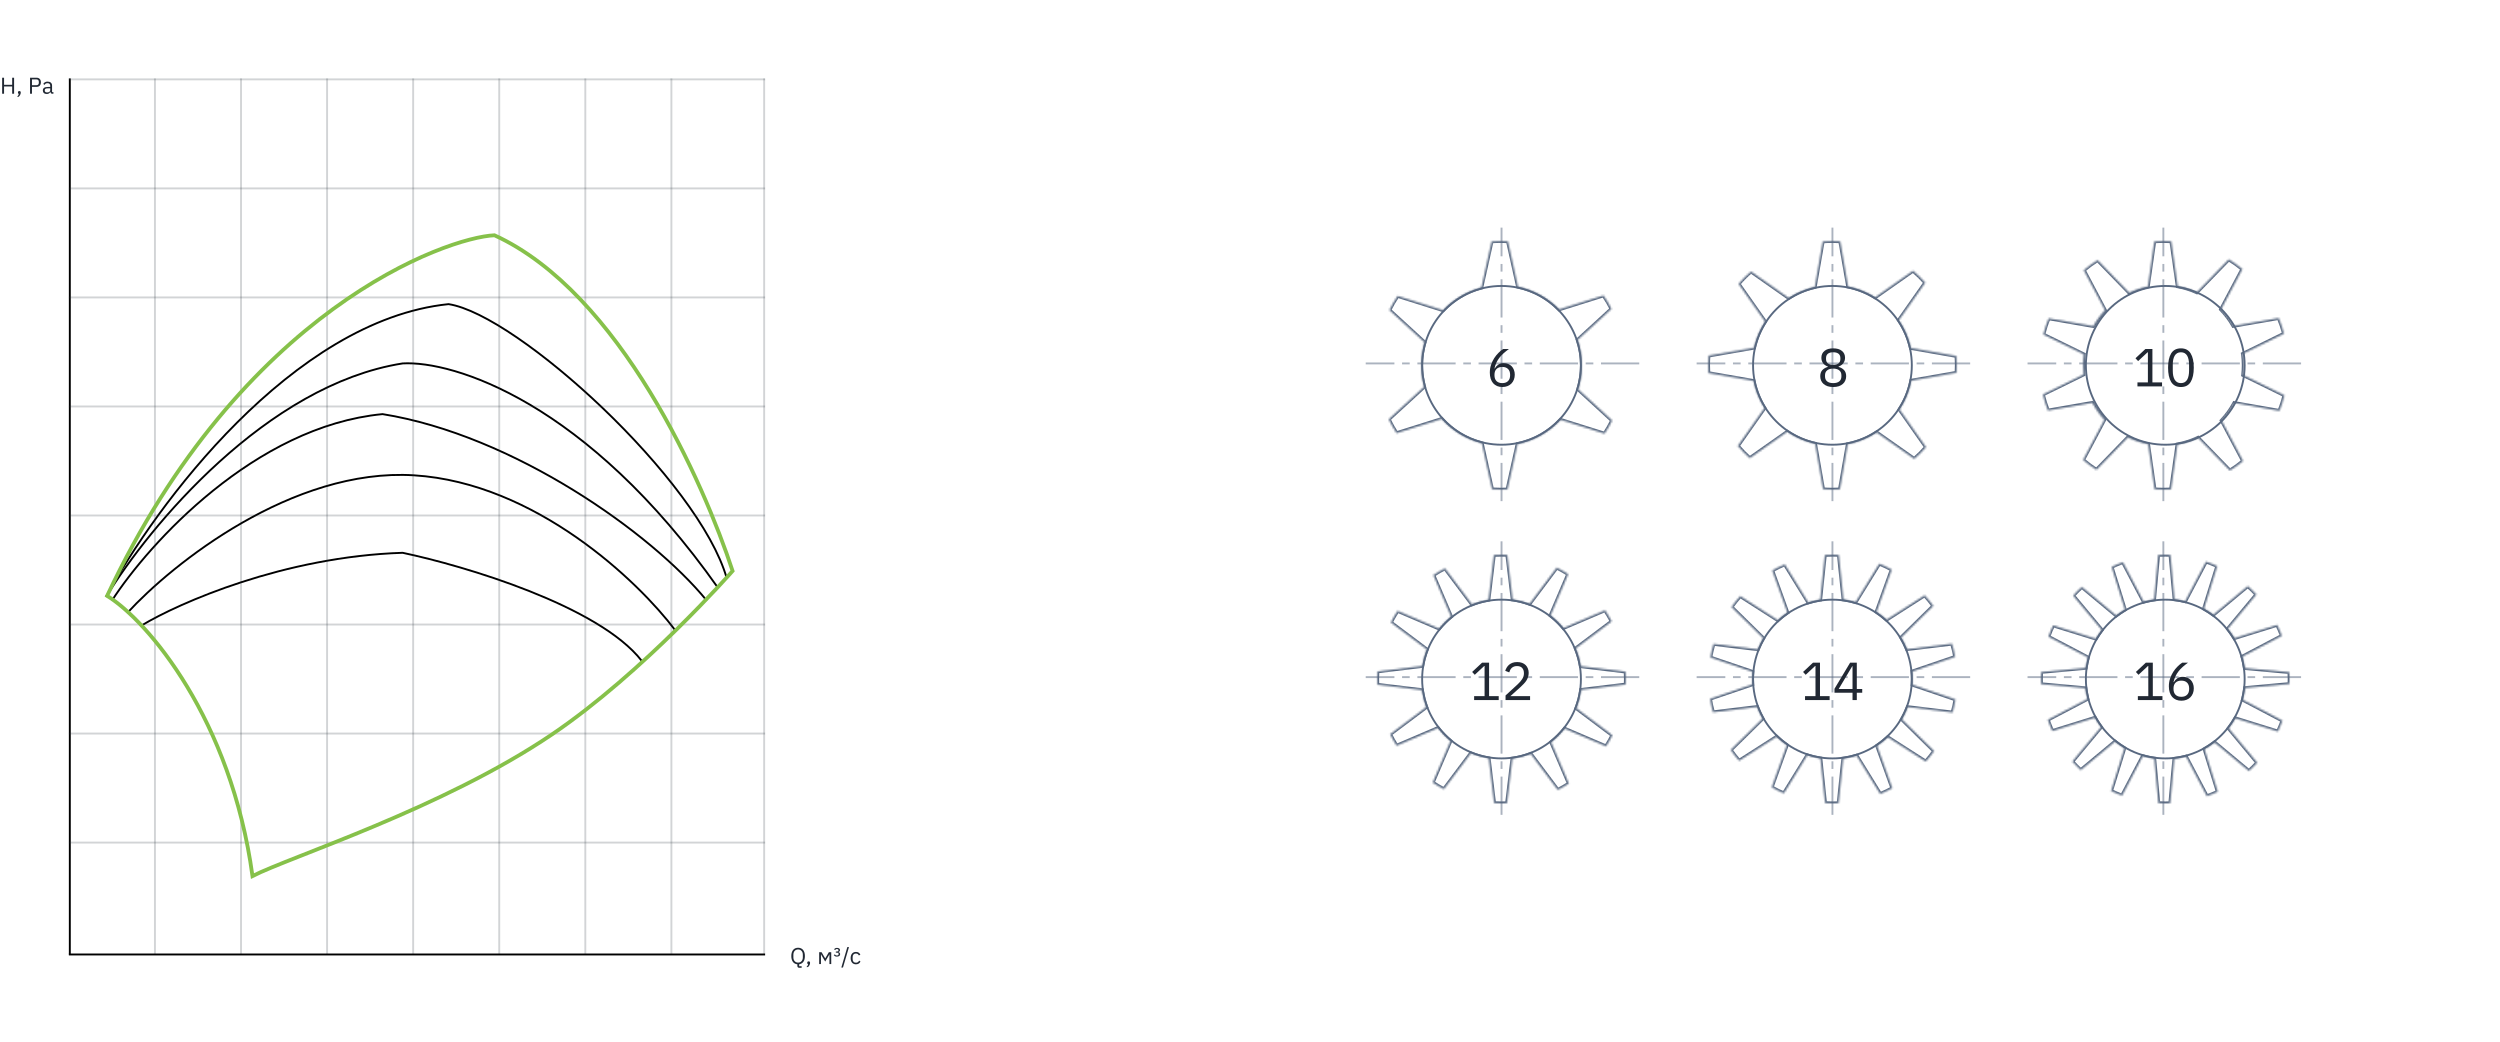 <?xml version="1.0" encoding="UTF-8"?> <svg xmlns="http://www.w3.org/2000/svg" width="1307" height="545" viewBox="0 0 1307 545" fill="none"> <rect width="1307" height="545" fill="white"></rect> <path d="M55.5 312C81.167 264.5 152.9 167.4 234.5 159C270.5 164.5 365.5 251.167 380 302.5" stroke="black"></path> <path d="M58.5 314C77.833 284.167 133.2 222.9 200 216.5C268.5 227.5 340.833 278.833 369.5 314M55.5 312C77.833 275.333 139.3 201.2 210.5 190C236.833 188.5 306.7 209.9 375.5 307.5" stroke="black"></path> <path d="M66.5 320.5C90 294.833 152.9 244.5 216.5 248.5C280.1 252.5 334 304.167 353 329.5" stroke="black"></path> <path d="M74 327C93.667 315.167 148.5 291 210.5 289C242.833 295.833 313.1 316.7 335.5 345.5" stroke="black"></path> <path d="M36.5 41L36.5 499" stroke="black"></path> <line opacity="0.2" x1="400" y1="440.5" x2="36" y2="440.5" stroke="#212833"></line> <line opacity="0.2" x1="400" y1="383.5" x2="36" y2="383.5" stroke="#212833"></line> <line opacity="0.2" x1="400" y1="326.5" x2="36" y2="326.5" stroke="#212833"></line> <line opacity="0.2" x1="400" y1="269.5" x2="36" y2="269.5" stroke="#212833"></line> <line opacity="0.2" x1="400" y1="212.5" x2="36" y2="212.5" stroke="#212833"></line> <line opacity="0.2" x1="400" y1="155.5" x2="36" y2="155.5" stroke="#212833"></line> <line opacity="0.2" x1="400" y1="98.5" x2="36" y2="98.5" stroke="#212833"></line> <line opacity="0.2" x1="400" y1="41.5" x2="36" y2="41.5" stroke="#212833"></line> <line opacity="0.2" x1="81" y1="499" x2="81" y2="41" stroke="#212833"></line> <line opacity="0.2" x1="126" y1="499" x2="126" y2="41" stroke="#212833"></line> <line opacity="0.2" x1="171" y1="499" x2="171" y2="41" stroke="#212833"></line> <line opacity="0.2" x1="216" y1="499" x2="216" y2="41" stroke="#212833"></line> <line opacity="0.2" x1="261" y1="499" x2="261" y2="41" stroke="#212833"></line> <line opacity="0.2" x1="306" y1="499" x2="306" y2="41" stroke="#212833"></line> <line opacity="0.2" x1="351" y1="499" x2="351" y2="41" stroke="#212833"></line> <line opacity="0.2" x1="399.5" y1="499" x2="399.5" y2="41" stroke="#212833"></line> <path d="M36 499H400" stroke="black"></path> <path d="M6.36 45.208H2.124V49H1.116V40.624H2.124V44.32H6.36V40.624H7.368V49H6.36V45.208ZM10.116 47.596C10.372 47.596 10.556 47.664 10.668 47.8C10.788 47.928 10.848 48.096 10.848 48.304V48.472C10.848 48.8 10.752 49.16 10.56 49.552C10.368 49.952 10.1 50.3 9.756 50.596H8.952C9.192 50.34 9.384 50.096 9.528 49.864C9.68 49.64 9.788 49.388 9.852 49.108C9.692 49.068 9.572 48.992 9.492 48.88C9.42 48.768 9.384 48.632 9.384 48.472V48.304C9.384 48.096 9.44 47.928 9.552 47.8C9.672 47.664 9.86 47.596 10.116 47.596ZM15.706 49V40.624H19.042C19.794 40.624 20.37 40.84 20.77 41.272C21.178 41.696 21.382 42.28 21.382 43.024C21.382 43.768 21.178 44.356 20.77 44.788C20.37 45.212 19.794 45.424 19.042 45.424H16.714V49H15.706ZM16.714 44.536H19.042C19.442 44.536 19.75 44.432 19.966 44.224C20.19 44.016 20.302 43.72 20.302 43.336V42.712C20.302 42.328 20.19 42.032 19.966 41.824C19.75 41.616 19.442 41.512 19.042 41.512H16.714V44.536ZM27.387 49C27.027 49 26.767 48.904 26.607 48.712C26.455 48.52 26.359 48.28 26.319 47.992H26.259C26.123 48.376 25.899 48.664 25.587 48.856C25.275 49.048 24.903 49.144 24.471 49.144C23.815 49.144 23.303 48.976 22.935 48.64C22.575 48.304 22.395 47.848 22.395 47.272C22.395 46.688 22.607 46.24 23.031 45.928C23.463 45.616 24.131 45.46 25.035 45.46H26.259V44.848C26.259 44.408 26.139 44.072 25.899 43.84C25.659 43.608 25.291 43.492 24.795 43.492C24.419 43.492 24.103 43.576 23.847 43.744C23.599 43.912 23.391 44.136 23.223 44.416L22.647 43.876C22.815 43.54 23.083 43.256 23.451 43.024C23.819 42.784 24.283 42.664 24.843 42.664C25.595 42.664 26.179 42.848 26.595 43.216C27.011 43.584 27.219 44.096 27.219 44.752V48.16H27.927V49H27.387ZM24.627 48.328C24.867 48.328 25.087 48.3 25.287 48.244C25.487 48.188 25.659 48.108 25.803 48.004C25.947 47.9 26.059 47.78 26.139 47.644C26.219 47.508 26.259 47.36 26.259 47.2V46.18H24.987C24.435 46.18 24.031 46.26 23.775 46.42C23.527 46.58 23.403 46.812 23.403 47.116V47.368C23.403 47.672 23.511 47.908 23.727 48.076C23.951 48.244 24.251 48.328 24.627 48.328Z" fill="#212833"></path> <path d="M419.096 505.968H417.86C417.524 505.968 417.272 505.872 417.104 505.68C416.936 505.496 416.852 505.264 416.852 504.984V504.132C416.372 504.084 415.936 503.956 415.544 503.748C415.152 503.54 414.82 503.256 414.548 502.896C414.276 502.528 414.064 502.088 413.912 501.576C413.768 501.056 413.696 500.468 413.696 499.812C413.696 499.108 413.78 498.488 413.948 497.952C414.116 497.416 414.352 496.964 414.656 496.596C414.968 496.228 415.34 495.952 415.772 495.768C416.212 495.576 416.704 495.48 417.248 495.48C417.784 495.48 418.272 495.576 418.712 495.768C419.152 495.952 419.524 496.228 419.828 496.596C420.14 496.964 420.38 497.416 420.548 497.952C420.716 498.488 420.8 499.108 420.8 499.812C420.8 501.1 420.532 502.108 419.996 502.836C419.46 503.556 418.732 503.98 417.812 504.108V505.128H419.096V505.968ZM417.248 503.244C417.608 503.244 417.94 503.18 418.244 503.052C418.548 502.924 418.808 502.74 419.024 502.5C419.248 502.26 419.42 501.972 419.54 501.636C419.66 501.3 419.72 500.924 419.72 500.508V499.116C419.72 498.7 419.66 498.324 419.54 497.988C419.42 497.652 419.248 497.364 419.024 497.124C418.808 496.884 418.548 496.7 418.244 496.572C417.94 496.444 417.608 496.38 417.248 496.38C416.888 496.38 416.556 496.444 416.252 496.572C415.948 496.7 415.684 496.884 415.46 497.124C415.244 497.364 415.076 497.652 414.956 497.988C414.836 498.324 414.776 498.7 414.776 499.116V500.508C414.776 500.924 414.836 501.3 414.956 501.636C415.076 501.972 415.244 502.26 415.46 502.5C415.684 502.74 415.948 502.924 416.252 503.052C416.556 503.18 416.888 503.244 417.248 503.244ZM422.765 502.596C423.021 502.596 423.205 502.664 423.317 502.8C423.437 502.928 423.497 503.096 423.497 503.304V503.472C423.497 503.8 423.401 504.16 423.209 504.552C423.017 504.952 422.749 505.3 422.405 505.596H421.601C421.841 505.34 422.033 505.096 422.177 504.864C422.329 504.64 422.437 504.388 422.501 504.108C422.341 504.068 422.221 503.992 422.141 503.88C422.069 503.768 422.033 503.632 422.033 503.472V503.304C422.033 503.096 422.089 502.928 422.201 502.8C422.321 502.664 422.509 502.596 422.765 502.596ZM428.258 497.808H429.518L431.402 501.024H431.45L433.322 497.808H434.57V504H433.634V498.96H433.574L433.226 499.632L431.414 502.704L429.602 499.632L429.254 498.96H429.194V504H428.258V497.808ZM437.454 497.448C437.758 497.448 437.982 497.392 438.126 497.28C438.278 497.16 438.354 497.008 438.354 496.824V496.776C438.354 496.576 438.282 496.424 438.138 496.32C438.002 496.208 437.814 496.152 437.574 496.152C437.342 496.152 437.146 496.2 436.986 496.296C436.826 496.392 436.69 496.524 436.578 496.692L436.062 496.284C436.198 496.084 436.386 495.912 436.626 495.768C436.874 495.624 437.198 495.552 437.598 495.552C438.054 495.552 438.426 495.652 438.714 495.852C439.01 496.052 439.158 496.332 439.158 496.692C439.158 496.98 439.066 497.208 438.882 497.376C438.698 497.544 438.478 497.656 438.222 497.712V497.748C438.494 497.796 438.73 497.908 438.93 498.084C439.13 498.26 439.23 498.508 439.23 498.828C439.23 499.22 439.074 499.536 438.762 499.776C438.458 500.008 438.042 500.124 437.514 500.124C437.074 500.124 436.73 500.044 436.482 499.884C436.234 499.724 436.034 499.54 435.882 499.332L436.446 498.924C436.558 499.1 436.694 499.244 436.854 499.356C437.014 499.468 437.234 499.524 437.514 499.524C437.818 499.524 438.046 499.46 438.198 499.332C438.358 499.204 438.438 499.024 438.438 498.792V498.72C438.438 498.28 438.13 498.06 437.514 498.06H436.974V497.448H437.454ZM439.85 505.812L442.982 495.12H443.846L440.714 505.812H439.85ZM447.484 504.144C447.052 504.144 446.664 504.068 446.32 503.916C445.976 503.764 445.684 503.548 445.444 503.268C445.212 502.988 445.032 502.648 444.904 502.248C444.784 501.848 444.724 501.4 444.724 500.904C444.724 500.408 444.784 499.96 444.904 499.56C445.032 499.16 445.212 498.82 445.444 498.54C445.684 498.26 445.976 498.044 446.32 497.892C446.664 497.74 447.052 497.664 447.484 497.664C448.1 497.664 448.592 497.8 448.96 498.072C449.336 498.336 449.616 498.684 449.8 499.116L448.996 499.524C448.884 499.204 448.7 498.956 448.444 498.78C448.188 498.604 447.868 498.516 447.484 498.516C447.196 498.516 446.944 498.564 446.728 498.66C446.512 498.748 446.332 498.876 446.188 499.044C446.044 499.204 445.936 499.4 445.864 499.632C445.792 499.856 445.756 500.104 445.756 500.376V501.432C445.756 501.976 445.9 502.424 446.188 502.776C446.484 503.12 446.916 503.292 447.484 503.292C448.26 503.292 448.82 502.932 449.164 502.212L449.86 502.68C449.66 503.128 449.36 503.484 448.96 503.748C448.568 504.012 448.076 504.144 447.484 504.144Z" fill="#212833"></path> <path d="M132 458C120.8 376 77.333 324.667 56 311.5C126.5 161.5 233.5 124.167 258.5 123C324.1 153 368 252.667 383 298.5C383 298.5 336.5 351.5 288.5 384C231.447 422.629 151.5 448 132 458Z" stroke="#86C14A" stroke-width="2"></path> <mask id="path-26-inside-1" fill="white"> <path fill-rule="evenodd" clip-rule="evenodd" d="M1113.12 152.983L1096.61 135.961C1094.08 137.556 1091.67 139.321 1089.38 141.241L1100.46 162.172C1098.1 164.669 1096.04 167.454 1094.35 170.47L1071.02 166.409C1069.9 169.147 1068.96 171.978 1068.22 174.888L1089.39 185.269C1089.13 187.143 1089 189.056 1089 191C1089 192.619 1089.09 194.217 1089.27 195.788L1068 206.221C1068.69 209.112 1069.58 211.929 1070.65 214.656L1093.85 210.617C1095.56 213.838 1097.67 216.81 1100.12 219.466L1089.02 240.45C1091.23 242.336 1093.56 244.077 1096.01 245.657L1112.46 228.699C1115.77 230.325 1119.31 231.531 1123.03 232.245L1126.4 255.825C1127.99 255.941 1129.59 256 1131.21 256C1132.48 256 1133.75 255.963 1135.01 255.891L1138.37 232.356C1142.16 231.685 1145.77 230.506 1149.14 228.891L1165.78 246.051C1168.2 244.529 1170.51 242.851 1172.71 241.032L1161.51 219.865C1164.09 217.134 1166.32 214.057 1168.1 210.71L1191.71 214.819C1192.75 212.179 1193.62 209.455 1194.31 206.659L1172.7 196.059C1172.9 194.401 1173 192.712 1173 191C1173 188.963 1172.86 186.961 1172.57 185.001L1194.08 174.452C1193.34 171.638 1192.42 168.898 1191.33 166.246L1167.6 170.377C1165.82 167.238 1163.66 164.35 1161.17 161.78L1172.34 140.664C1170.07 138.812 1167.68 137.11 1165.18 135.573L1148.47 152.796C1145.34 151.361 1142 150.3 1138.51 149.67L1135.15 126.118C1133.85 126.04 1132.53 126 1131.21 126C1129.54 126 1127.89 126.063 1126.26 126.186L1122.89 149.783C1119.47 150.453 1116.19 151.538 1113.12 152.983Z"></path> </mask> <path d="M1096.61 135.961L1097.33 135.264L1096.77 134.682L1096.08 135.115L1096.61 135.961ZM1113.12 152.983L1112.41 153.679L1112.9 154.192L1113.55 153.888L1113.12 152.983ZM1089.38 141.241L1088.74 140.476L1088.12 140.995L1088.5 141.708L1089.38 141.241ZM1100.46 162.172L1101.18 162.859L1101.67 162.338L1101.34 161.705L1100.46 162.172ZM1094.35 170.47L1094.18 171.455L1094.88 171.576L1095.22 170.959L1094.35 170.47ZM1071.02 166.409L1071.19 165.424L1070.4 165.286L1070.1 166.03L1071.02 166.409ZM1068.22 174.888L1067.25 174.641L1067.05 175.428L1067.78 175.786L1068.22 174.888ZM1089.39 185.269L1090.38 185.404L1090.48 184.689L1089.83 184.371L1089.39 185.269ZM1089.27 195.788L1089.71 196.686L1090.34 196.376L1090.26 195.676L1089.27 195.788ZM1068 206.221L1067.56 205.323L1066.84 205.675L1067.03 206.454L1068 206.221ZM1070.65 214.656L1069.72 215.02L1070.01 215.782L1070.82 215.641L1070.65 214.656ZM1093.85 210.617L1094.74 210.149L1094.4 209.507L1093.68 209.632L1093.85 210.617ZM1100.12 219.466L1101 219.933L1101.33 219.308L1100.85 218.788L1100.12 219.466ZM1089.02 240.45L1088.14 239.982L1087.76 240.69L1088.37 241.21L1089.02 240.45ZM1096.01 245.657L1095.47 246.498L1096.16 246.942L1096.73 246.353L1096.01 245.657ZM1112.46 228.699L1112.91 227.802L1112.25 227.48L1111.75 228.002L1112.46 228.699ZM1123.03 232.245L1124.02 232.104L1123.92 231.398L1123.22 231.263L1123.03 232.245ZM1126.4 255.825L1125.41 255.966L1125.52 256.763L1126.33 256.822L1126.4 255.825ZM1135.01 255.891L1135.06 256.889L1135.88 256.842L1136 256.032L1135.01 255.891ZM1138.37 232.356L1138.19 231.371L1137.48 231.497L1137.38 232.215L1138.37 232.356ZM1149.14 228.891L1149.86 228.195L1149.36 227.678L1148.71 227.99L1149.14 228.891ZM1165.78 246.051L1165.07 246.747L1165.63 247.329L1166.32 246.897L1165.78 246.051ZM1172.71 241.032L1173.34 241.802L1173.97 241.283L1173.59 240.565L1172.71 241.032ZM1161.51 219.865L1160.78 219.177L1160.29 219.698L1160.63 220.332L1161.51 219.865ZM1168.1 210.71L1168.27 209.725L1167.56 209.601L1167.21 210.24L1168.1 210.71ZM1191.71 214.819L1191.53 215.804L1192.34 215.944L1192.64 215.186L1191.71 214.819ZM1194.31 206.659L1195.28 206.899L1195.47 206.116L1194.75 205.761L1194.31 206.659ZM1172.7 196.059L1171.71 195.94L1171.62 196.645L1172.26 196.957L1172.7 196.059ZM1172.57 185.001L1172.13 184.104L1171.48 184.424L1171.58 185.143L1172.57 185.001ZM1194.08 174.452L1194.52 175.35L1195.26 174.99L1195.05 174.199L1194.08 174.452ZM1191.33 166.246L1192.25 165.865L1191.95 165.124L1191.16 165.261L1191.33 166.246ZM1167.6 170.377L1166.73 170.869L1167.07 171.483L1167.77 171.362L1167.6 170.377ZM1161.17 161.78L1160.28 161.312L1159.95 161.954L1160.45 162.475L1161.17 161.78ZM1172.34 140.664L1173.22 141.132L1173.6 140.408L1172.97 139.89L1172.34 140.664ZM1165.18 135.573L1165.7 134.721L1165.02 134.301L1164.46 134.876L1165.18 135.573ZM1148.47 152.796L1148.06 153.705L1148.7 153.999L1149.19 153.492L1148.47 152.796ZM1138.51 149.67L1137.52 149.812L1137.63 150.526L1138.34 150.654L1138.51 149.67ZM1135.15 126.118L1136.14 125.976L1136.03 125.168L1135.21 125.119L1135.15 126.118ZM1126.26 126.186L1126.18 125.189L1125.38 125.249L1125.27 126.045L1126.26 126.186ZM1122.89 149.783L1123.08 150.765L1123.78 150.628L1123.88 149.924L1122.89 149.783ZM1095.9 136.657L1112.41 153.679L1113.84 152.287L1097.33 135.264L1095.9 136.657ZM1090.03 142.006C1092.27 140.116 1094.65 138.378 1097.15 136.807L1096.08 135.115C1093.51 136.734 1091.06 138.527 1088.74 140.476L1090.03 142.006ZM1101.34 161.705L1090.27 140.773L1088.5 141.708L1099.57 162.64L1101.34 161.705ZM1095.22 170.959C1096.88 168.016 1098.88 165.296 1101.18 162.859L1099.73 161.486C1097.32 164.041 1095.21 166.893 1093.48 169.98L1095.22 170.959ZM1070.85 167.394L1094.18 171.455L1094.52 169.485L1071.19 165.424L1070.85 167.394ZM1069.19 175.135C1069.92 172.27 1070.84 169.483 1071.95 166.787L1070.1 166.03C1068.96 168.811 1068.01 171.686 1067.25 174.641L1069.19 175.135ZM1089.83 184.371L1068.66 173.99L1067.78 175.786L1088.95 186.167L1089.83 184.371ZM1090 191C1090 189.101 1090.13 187.234 1090.38 185.404L1088.4 185.134C1088.14 187.053 1088 189.011 1088 191H1090ZM1090.26 195.676C1090.09 194.142 1090 192.581 1090 191H1088C1088 192.657 1088.09 194.292 1088.28 195.901L1090.26 195.676ZM1068.44 207.118L1089.71 196.686L1088.83 194.891L1067.56 205.323L1068.44 207.118ZM1071.58 214.292C1070.53 211.607 1069.66 208.834 1068.97 205.987L1067.03 206.454C1067.73 209.391 1068.63 212.251 1069.72 215.02L1071.58 214.292ZM1093.68 209.632L1070.48 213.671L1070.82 215.641L1094.02 211.602L1093.68 209.632ZM1100.85 218.788C1098.46 216.195 1096.4 213.293 1094.74 210.149L1092.97 211.085C1094.71 214.382 1096.88 217.425 1099.38 220.144L1100.85 218.788ZM1089.9 240.917L1101 219.933L1099.23 218.998L1088.14 239.982L1089.9 240.917ZM1096.56 244.817C1094.14 243.261 1091.84 241.547 1089.67 239.689L1088.37 241.21C1090.61 243.125 1092.98 244.893 1095.47 246.498L1096.56 244.817ZM1111.75 228.002L1095.3 244.961L1096.73 246.353L1113.18 229.395L1111.75 228.002ZM1123.22 231.263C1119.59 230.566 1116.13 229.389 1112.91 227.802L1112.02 229.596C1115.4 231.261 1119.03 232.496 1122.84 233.227L1123.22 231.263ZM1127.39 255.683L1124.02 232.104L1122.04 232.387L1125.41 255.966L1127.39 255.683ZM1131.21 255C1129.62 255 1128.04 254.942 1126.47 254.827L1126.33 256.822C1127.94 256.94 1129.57 257 1131.21 257V255ZM1134.95 254.892C1133.71 254.964 1132.46 255 1131.21 255V257C1132.5 257 1133.79 256.963 1135.06 256.889L1134.95 254.892ZM1137.38 232.215L1134.02 255.749L1136 256.032L1139.36 232.497L1137.38 232.215ZM1148.71 227.99C1145.42 229.566 1141.89 230.717 1138.19 231.371L1138.54 233.341C1142.42 232.654 1146.13 231.446 1149.57 229.793L1148.71 227.99ZM1166.5 245.355L1149.86 228.195L1148.42 229.588L1165.07 246.747L1166.5 245.355ZM1172.07 240.263C1169.91 242.054 1167.63 243.706 1165.25 245.205L1166.32 246.897C1168.77 245.351 1171.12 243.648 1173.34 241.802L1172.07 240.263ZM1160.63 220.332L1171.82 241.5L1173.59 240.565L1162.39 219.397L1160.63 220.332ZM1167.21 210.24C1165.48 213.507 1163.31 216.511 1160.78 219.177L1162.24 220.552C1164.88 217.757 1167.16 214.607 1168.98 211.18L1167.21 210.24ZM1191.88 213.834L1168.27 209.725L1167.93 211.695L1191.53 215.804L1191.88 213.834ZM1193.34 206.419C1192.66 209.171 1191.8 211.853 1190.77 214.453L1192.64 215.186C1193.69 212.505 1194.58 209.738 1195.28 206.899L1193.34 206.419ZM1172.26 196.957L1193.87 207.556L1194.75 205.761L1173.14 195.161L1172.26 196.957ZM1172 191C1172 192.672 1171.9 194.321 1171.71 195.94L1173.69 196.178C1173.9 194.48 1174 192.752 1174 191H1172ZM1171.58 185.143C1171.86 187.055 1172 189.011 1172 191H1174C1174 188.916 1173.85 186.866 1173.56 184.86L1171.58 185.143ZM1193.64 173.555L1172.13 184.104L1173.02 185.899L1194.52 175.35L1193.64 173.555ZM1190.4 166.627C1191.48 169.238 1192.39 171.936 1193.12 174.706L1195.05 174.199C1194.3 171.341 1193.36 168.558 1192.25 165.865L1190.4 166.627ZM1167.77 171.362L1191.5 167.232L1191.16 165.261L1167.43 169.392L1167.77 171.362ZM1160.45 162.475C1162.88 164.985 1165 167.805 1166.73 170.869L1168.47 169.885C1166.65 166.672 1164.44 163.715 1161.89 161.084L1160.45 162.475ZM1171.45 140.197L1160.28 161.312L1162.05 162.247L1173.22 141.132L1171.45 140.197ZM1164.66 136.425C1167.12 137.939 1169.47 139.615 1171.7 141.438L1172.97 139.89C1170.67 138.01 1168.24 136.282 1165.7 134.721L1164.66 136.425ZM1149.19 153.492L1165.9 136.269L1164.46 134.876L1147.76 152.1L1149.19 153.492ZM1138.34 150.654C1141.74 151.269 1145 152.305 1148.06 153.705L1148.89 151.887C1145.68 150.418 1142.26 149.331 1138.69 148.686L1138.34 150.654ZM1134.16 126.259L1137.52 149.812L1139.5 149.529L1136.14 125.976L1134.16 126.259ZM1131.21 127C1132.51 127 1133.81 127.039 1135.09 127.116L1135.21 125.119C1133.89 125.04 1132.55 125 1131.21 125V127ZM1126.33 127.183C1127.94 127.062 1129.57 127 1131.21 127V125C1129.52 125 1127.84 125.064 1126.18 125.189L1126.33 127.183ZM1123.88 149.924L1127.25 126.327L1125.27 126.045L1121.9 149.642L1123.88 149.924ZM1113.55 153.888C1116.55 152.477 1119.74 151.418 1123.08 150.765L1122.69 148.802C1119.19 149.487 1115.84 150.598 1112.7 152.078L1113.55 153.888Z" fill="#586880" mask="url(#path-26-inside-1)"></path> <mask id="path-28-inside-2" fill="white"> <path fill-rule="evenodd" clip-rule="evenodd" d="M935.14 155.761L915.409 141.897C913.088 143.911 910.911 146.088 908.897 148.409L922.761 168.14C920.093 172.243 918.123 176.84 917.019 181.765L893.195 185.926C893.066 187.6 893 189.292 893 191C893 192.364 893.042 193.719 893.125 195.062L916.799 199.197C917.81 204.304 919.746 209.078 922.426 213.337L908.51 233.141C910.45 235.418 912.544 237.558 914.777 239.547L934.408 225.753C938.743 228.701 943.658 230.86 948.947 232.022L953.102 255.818C954.719 255.939 956.352 256 958 256C959.305 256 960.6 255.962 961.886 255.886L966.016 232.236C971.49 231.178 976.586 229.057 981.08 226.096L1000.78 239.939C1002.97 238.025 1005.03 235.967 1006.94 233.78L993.096 214.08C996.057 209.586 998.178 204.49 999.236 199.016L1022.89 194.886C1022.96 193.6 1023 192.305 1023 191C1023 189.352 1022.94 187.719 1022.82 186.102L999.022 181.947C997.86 176.658 995.701 171.743 992.753 167.408L1006.55 147.777C1004.56 145.544 1002.42 143.45 1000.14 141.51L980.337 155.426C976.078 152.746 971.304 150.81 966.197 149.799L962.062 126.125C960.719 126.042 959.364 126 958 126C956.292 126 954.6 126.066 952.926 126.195L948.765 150.019C943.84 151.123 939.243 153.093 935.14 155.761Z"></path> </mask> <path d="M915.409 141.897L915.984 141.078L915.344 140.629L914.753 141.142L915.409 141.897ZM935.14 155.761L934.565 156.579L935.118 156.967L935.685 156.599L935.14 155.761ZM908.897 148.409L908.142 147.753L907.629 148.344L908.078 148.984L908.897 148.409ZM922.761 168.14L923.599 168.685L923.967 168.118L923.579 167.565L922.761 168.14ZM917.019 181.765L917.191 182.75L917.848 182.635L917.994 181.984L917.019 181.765ZM893.195 185.926L893.023 184.94L892.258 185.074L892.198 185.849L893.195 185.926ZM893.125 195.062L892.127 195.124L892.175 195.912L892.953 196.047L893.125 195.062ZM916.799 199.197L917.78 199.002L917.647 198.329L916.971 198.211L916.799 199.197ZM922.426 213.337L923.244 213.912L923.626 213.367L923.272 212.804L922.426 213.337ZM908.51 233.141L907.692 232.566L907.246 233.2L907.749 233.79L908.51 233.141ZM914.777 239.547L914.112 240.294L914.703 240.821L915.352 240.366L914.777 239.547ZM934.408 225.753L934.971 224.926L934.399 224.537L933.833 224.935L934.408 225.753ZM948.947 232.022L949.932 231.85L949.817 231.189L949.161 231.045L948.947 232.022ZM953.102 255.818L952.117 255.99L952.251 256.758L953.028 256.816L953.102 255.818ZM961.886 255.886L961.945 256.884L962.735 256.837L962.871 256.058L961.886 255.886ZM966.016 232.236L965.826 231.254L965.149 231.385L965.031 232.064L966.016 232.236ZM981.08 226.096L981.654 225.278L981.098 224.887L980.529 225.261L981.08 226.096ZM1000.78 239.939L1000.2 240.757L1000.85 241.208L1001.44 240.691L1000.78 239.939ZM1006.94 233.78L1007.69 234.438L1008.21 233.847L1007.76 233.205L1006.94 233.78ZM993.096 214.08L992.261 213.529L991.887 214.098L992.278 214.654L993.096 214.08ZM999.236 199.016L999.064 198.031L998.385 198.149L998.254 198.826L999.236 199.016ZM1022.89 194.886L1023.06 195.871L1023.84 195.735L1023.88 194.945L1022.89 194.886ZM1022.82 186.102L1023.82 186.028L1023.76 185.251L1022.99 185.117L1022.82 186.102ZM999.022 181.947L998.045 182.161L998.189 182.817L998.85 182.932L999.022 181.947ZM992.753 167.408L991.935 166.833L991.537 167.399L991.926 167.971L992.753 167.408ZM1006.55 147.777L1007.37 148.352L1007.82 147.703L1007.29 147.112L1006.55 147.777ZM1000.14 141.51L1000.79 140.749L1000.2 140.246L999.566 140.692L1000.14 141.51ZM980.337 155.426L979.804 156.272L980.367 156.626L980.912 156.244L980.337 155.426ZM966.197 149.799L965.211 149.971L965.329 150.647L966.002 150.78L966.197 149.799ZM962.062 126.125L963.047 125.953L962.912 125.175L962.124 125.127L962.062 126.125ZM952.926 126.195L952.849 125.198L952.074 125.258L951.94 126.023L952.926 126.195ZM948.765 150.019L948.984 150.994L949.635 150.848L949.75 150.191L948.765 150.019ZM914.834 142.715L934.565 156.579L935.714 154.942L915.984 141.078L914.834 142.715ZM909.652 149.065C911.636 146.779 913.779 144.636 916.065 142.652L914.753 141.142C912.397 143.187 910.187 145.397 908.142 147.753L909.652 149.065ZM923.579 167.565L909.715 147.834L908.078 148.984L921.942 168.714L923.579 167.565ZM917.994 181.984C919.073 177.178 920.995 172.69 923.599 168.685L921.922 167.595C919.192 171.795 917.174 176.503 916.043 181.546L917.994 181.984ZM893.367 186.911L917.191 182.75L916.846 180.78L893.023 184.94L893.367 186.911ZM894 191C894 189.318 894.065 187.651 894.192 186.003L892.198 185.849C892.067 187.549 892 189.267 892 191H894ZM894.123 195.001C894.041 193.678 894 192.344 894 191H892C892 192.385 892.043 193.76 892.127 195.124L894.123 195.001ZM916.971 198.211L893.297 194.077L892.953 196.047L916.627 200.182L916.971 198.211ZM923.272 212.804C920.656 208.647 918.766 203.987 917.78 199.002L915.818 199.391C916.853 204.62 918.836 209.509 921.579 213.87L923.272 212.804ZM909.328 233.716L923.244 213.912L921.608 212.762L907.692 232.566L909.328 233.716ZM915.442 238.801C913.244 236.842 911.181 234.734 909.271 232.493L907.749 233.79C909.719 236.101 911.845 238.275 914.112 240.294L915.442 238.801ZM933.833 224.935L914.202 238.729L915.352 240.366L934.983 226.571L933.833 224.935ZM949.161 231.045C944 229.911 939.202 227.804 934.971 224.926L933.846 226.58C938.284 229.598 943.317 231.809 948.732 232.999L949.161 231.045ZM954.088 255.646L949.932 231.85L947.962 232.194L952.117 255.99L954.088 255.646ZM958 255C956.377 255 954.769 254.94 953.177 254.821L953.028 256.816C954.67 256.938 956.328 257 958 257V255ZM961.827 254.888C960.561 254.962 959.285 255 958 255V257C959.324 257 960.639 256.961 961.945 256.884L961.827 254.888ZM965.031 232.064L960.901 255.714L962.871 256.058L967.001 232.408L965.031 232.064ZM980.529 225.261C976.143 228.151 971.169 230.222 965.826 231.254L966.205 233.218C971.812 232.134 977.029 229.962 981.63 226.931L980.529 225.261ZM1001.35 239.121L981.654 225.278L980.505 226.914L1000.2 240.757L1001.35 239.121ZM1006.19 233.121C1004.3 235.275 1002.28 237.302 1000.12 239.186L1001.44 240.691C1003.66 238.748 1005.75 236.659 1007.69 234.438L1006.19 233.121ZM992.278 214.654L1006.12 234.355L1007.76 233.205L993.914 213.505L992.278 214.654ZM998.254 198.826C997.222 204.169 995.151 209.143 992.261 213.529L993.931 214.63C996.962 210.029 999.134 204.812 1000.22 199.205L998.254 198.826ZM1022.71 193.901L999.064 198.031L999.408 200.001L1023.06 195.871L1022.71 193.901ZM1022 191C1022 192.285 1021.96 193.561 1021.89 194.827L1023.88 194.945C1023.96 193.639 1024 192.324 1024 191H1022ZM1021.82 186.177C1021.94 187.769 1022 189.377 1022 191H1024C1024 189.328 1023.94 187.67 1023.82 186.028L1021.82 186.177ZM998.85 182.932L1022.65 187.088L1022.99 185.117L999.194 180.962L998.85 182.932ZM991.926 167.971C994.804 172.202 996.911 177 998.045 182.161L999.999 181.732C998.809 176.317 996.598 171.284 993.58 166.846L991.926 167.971ZM1005.73 147.202L991.935 166.833L993.571 167.983L1007.37 148.352L1005.73 147.202ZM999.493 142.271C1001.73 144.181 1003.84 146.244 1005.8 148.442L1007.29 147.112C1005.27 144.845 1003.1 142.719 1000.79 140.749L999.493 142.271ZM980.912 156.244L1000.72 142.328L999.566 140.692L979.762 154.608L980.912 156.244ZM966.002 150.78C970.987 151.766 975.647 153.656 979.804 156.272L980.869 154.579C976.509 151.836 971.62 149.853 966.391 148.818L966.002 150.78ZM961.077 126.297L965.211 149.971L967.182 149.627L963.047 125.953L961.077 126.297ZM958 127C959.344 127 960.678 127.041 962.001 127.123L962.124 125.127C960.76 125.043 959.385 125 958 125V127ZM953.003 127.192C954.651 127.065 956.318 127 958 127V125C956.267 125 954.549 125.067 952.849 125.198L953.003 127.192ZM949.75 150.191L953.911 126.367L951.94 126.023L947.78 149.846L949.75 150.191ZM935.685 156.599C939.69 153.995 944.178 152.073 948.984 150.994L948.546 149.043C943.503 150.174 938.795 152.192 934.595 154.922L935.685 156.599Z" fill="#586880" mask="url(#path-28-inside-2)"></path> <mask id="path-30-inside-3" fill="white"> <path fill-rule="evenodd" clip-rule="evenodd" d="M754.449 162.18L730.66 154.694C729.063 157.061 727.617 159.539 726.338 162.114L744.74 178.997C743.608 182.8 743 186.829 743 191C743 194.883 743.527 198.643 744.513 202.212L726 219.195C727.216 221.718 728.591 224.15 730.111 226.479L753.735 219.045C759.22 225.156 766.471 229.65 774.685 231.724L780.047 255.844C781.546 255.947 783.058 256 784.583 256C785.765 256 786.939 255.968 788.105 255.906L793.383 232.163C802.186 230.38 809.989 225.845 815.857 219.494L838.884 226.74C840.344 224.527 841.671 222.219 842.856 219.829L825.097 203.537C826.334 199.577 827 195.367 827 191C827 186.349 826.244 181.874 824.848 177.692L842.512 161.487C841.264 159.043 839.866 156.688 838.33 154.435L815.127 161.736C809.402 155.844 801.964 151.625 793.616 149.885L788.33 126.106C787.09 126.036 785.841 126 784.583 126C782.981 126 781.394 126.058 779.821 126.172L774.449 150.336C766.683 152.346 759.788 156.521 754.449 162.18Z"></path> </mask> <path d="M730.66 154.694L730.96 153.74L730.248 153.516L729.831 154.135L730.66 154.694ZM754.449 162.18L754.148 163.133L754.746 163.321L755.176 162.866L754.449 162.18ZM726.338 162.114L725.442 161.67L725.108 162.343L725.662 162.851L726.338 162.114ZM744.74 178.997L745.699 179.282L745.877 178.683L745.416 178.26L744.74 178.997ZM744.513 202.212L745.189 202.949L745.64 202.535L745.477 201.945L744.513 202.212ZM726 219.195L725.324 218.459L724.777 218.961L725.099 219.63L726 219.195ZM730.111 226.479L729.273 227.025L729.688 227.66L730.411 227.433L730.111 226.479ZM753.735 219.045L754.479 218.377L754.049 217.898L753.435 218.091L753.735 219.045ZM774.685 231.724L775.661 231.507L775.528 230.905L774.93 230.754L774.685 231.724ZM780.047 255.844L779.071 256.061L779.233 256.79L779.978 256.842L780.047 255.844ZM788.105 255.906L788.158 256.905L788.917 256.864L789.081 256.123L788.105 255.906ZM793.383 232.163L793.185 231.183L792.548 231.312L792.407 231.946L793.383 232.163ZM815.857 219.494L816.157 218.54L815.552 218.349L815.122 218.815L815.857 219.494ZM838.884 226.74L838.584 227.693L839.304 227.92L839.719 227.29L838.884 226.74ZM842.856 219.829L843.752 220.273L844.086 219.6L843.532 219.092L842.856 219.829ZM825.097 203.537L824.143 203.239L823.953 203.844L824.421 204.274L825.097 203.537ZM824.848 177.692L824.172 176.955L823.694 177.393L823.899 178.009L824.848 177.692ZM842.512 161.487L843.188 162.224L843.749 161.71L843.403 161.032L842.512 161.487ZM838.33 154.435L839.157 153.871L838.739 153.258L838.03 153.481L838.33 154.435ZM815.127 161.736L814.41 162.433L814.839 162.875L815.427 162.69L815.127 161.736ZM793.616 149.885L792.64 150.102L792.78 150.732L793.412 150.864L793.616 149.885ZM788.33 126.106L789.306 125.889L789.142 125.151L788.387 125.108L788.33 126.106ZM779.821 126.172L779.749 125.174L779.006 125.228L778.845 125.955L779.821 126.172ZM774.449 150.336L774.7 151.304L775.293 151.151L775.426 150.553L774.449 150.336ZM730.359 155.648L754.148 163.133L754.749 161.226L730.96 153.74L730.359 155.648ZM727.233 162.559C728.493 160.024 729.916 157.584 731.489 155.253L729.831 154.135C728.209 156.538 726.742 159.055 725.442 161.67L727.233 162.559ZM745.416 178.26L727.014 161.378L725.662 162.851L744.064 179.734L745.416 178.26ZM744 191C744 186.927 744.594 182.994 745.699 179.282L743.782 178.711C742.622 182.606 742 186.731 742 191H744ZM745.477 201.945C744.515 198.462 744 194.792 744 191H742C742 194.974 742.539 198.823 743.549 202.478L745.477 201.945ZM726.676 219.932L745.189 202.949L743.837 201.475L725.324 218.459L726.676 219.932ZM730.948 225.932C729.452 223.639 728.098 221.245 726.901 218.761L725.099 219.63C726.334 222.191 727.73 224.661 729.273 227.025L730.948 225.932ZM753.435 218.091L729.81 225.525L730.411 227.433L754.035 219.999L753.435 218.091ZM774.93 230.754C766.914 228.73 759.835 224.344 754.479 218.377L752.991 219.713C758.605 225.968 766.029 230.57 774.44 232.694L774.93 230.754ZM781.023 255.627L775.661 231.507L773.709 231.941L779.071 256.061L781.023 255.627ZM784.583 255C783.081 255 781.591 254.948 780.116 254.847L779.978 256.842C781.5 256.947 783.035 257 784.583 257V255ZM788.052 254.908C786.903 254.969 785.747 255 784.583 255V257C785.782 257 786.975 256.968 788.158 256.905L788.052 254.908ZM792.407 231.946L787.129 255.689L789.081 256.123L794.359 232.38L792.407 231.946ZM815.122 218.815C809.393 225.016 801.775 229.443 793.185 231.183L793.582 233.143C802.596 231.317 810.585 226.673 816.591 220.172L815.122 218.815ZM839.184 225.786L816.157 218.54L815.557 220.447L838.584 227.693L839.184 225.786ZM841.96 219.385C840.794 221.738 839.486 224.01 838.049 226.189L839.719 227.29C841.201 225.043 842.549 222.7 843.752 220.273L841.96 219.385ZM824.421 204.274L842.18 220.566L843.532 219.092L825.773 202.8L824.421 204.274ZM826 191C826 195.264 825.349 199.375 824.143 203.239L826.052 203.835C827.318 199.78 828 195.469 828 191H826ZM823.899 178.009C825.262 182.09 826 186.458 826 191H828C828 186.24 827.226 181.658 825.796 177.375L823.899 178.009ZM841.836 160.75L824.172 176.955L825.524 178.429L843.188 162.224L841.836 160.75ZM837.504 154.998C839.017 157.217 840.393 159.535 841.621 161.942L843.403 161.032C842.136 158.55 840.716 156.159 839.157 153.871L837.504 154.998ZM815.427 162.69L838.631 155.389L838.03 153.481L814.827 160.782L815.427 162.69ZM793.412 150.864C801.559 152.562 808.82 156.68 814.41 162.433L815.844 161.039C809.984 155.008 802.369 150.688 793.82 148.906L793.412 150.864ZM787.354 126.323L792.64 150.102L794.592 149.668L789.306 125.889L787.354 126.323ZM784.583 127C785.822 127 787.052 127.035 788.273 127.105L788.387 125.108C787.128 125.036 785.86 125 784.583 125V127ZM779.893 127.169C781.442 127.057 783.006 127 784.583 127V125C782.957 125 781.345 125.059 779.749 125.174L779.893 127.169ZM775.426 150.553L780.797 126.389L778.845 125.955L773.473 150.119L775.426 150.553ZM755.176 162.866C760.39 157.341 767.12 153.265 774.7 151.304L774.199 149.368C766.246 151.426 759.187 155.701 753.721 161.493L755.176 162.866Z" fill="#586880" mask="url(#path-30-inside-3)"></path> <mask id="path-32-inside-4" fill="white"> <path fill-rule="evenodd" clip-rule="evenodd" d="M769.55 315.933L755.428 297.101C753.329 298.175 751.296 299.36 749.337 300.648L758.601 322.332C756.298 324.195 754.195 326.298 752.332 328.601L730.648 319.337C729.36 321.296 728.175 323.329 727.101 325.428L745.933 339.55C744.847 342.294 744.041 345.18 743.552 348.172L720.121 350.993C720.041 352.319 720 353.654 720 355C720 356.006 720.023 357.006 720.068 358L743.399 360.81C743.824 363.883 744.582 366.85 745.634 369.673L726.735 383.846C727.765 385.922 728.903 387.936 730.141 389.879L751.741 380.651C753.664 383.141 755.86 385.409 758.284 387.409L749.004 409.131C750.898 410.393 752.862 411.558 754.888 412.619L768.975 393.835C771.927 395.054 775.049 395.947 778.295 396.468L781.115 419.886C782.4 419.962 783.696 420 785 420C785.965 420 786.925 419.979 787.879 419.937L790.687 396.618C794.017 396.167 797.222 395.327 800.256 394.143L814.391 412.991C816.394 411.974 818.338 410.856 820.215 409.644L810.972 388.009C813.586 385.95 815.95 383.586 818.009 380.972L839.644 390.215C840.856 388.338 841.974 386.394 842.991 384.391L824.143 370.256C825.327 367.222 826.167 364.017 826.618 360.687L849.937 357.879C849.979 356.925 850 355.965 850 355C850 353.696 849.962 352.4 849.886 351.115L826.468 348.295C825.947 345.049 825.054 341.927 823.835 338.975L842.619 324.888C841.558 322.862 840.393 320.898 839.131 319.004L817.409 328.284C815.409 325.86 813.141 323.664 810.651 321.741L819.879 300.141C817.936 298.903 815.922 297.765 813.846 296.735L799.673 315.634C796.85 314.582 793.883 313.824 790.81 313.399L788 290.068C787.006 290.023 786.006 290 785 290C783.654 290 782.319 290.041 780.993 290.121L778.172 313.552C775.18 314.041 772.294 314.847 769.55 315.933Z"></path> </mask> <path d="M755.428 297.101L756.228 296.501L755.723 295.827L754.973 296.211L755.428 297.101ZM769.55 315.933L768.75 316.533L769.209 317.144L769.918 316.863L769.55 315.933ZM749.337 300.648L748.788 299.813L748.089 300.272L748.418 301.041L749.337 300.648ZM758.601 322.332L759.23 323.109L759.818 322.634L759.521 321.939L758.601 322.332ZM752.332 328.601L751.939 329.521L752.634 329.818L753.109 329.23L752.332 328.601ZM730.648 319.337L731.041 318.418L730.272 318.089L729.813 318.788L730.648 319.337ZM727.101 325.428L726.211 324.973L725.827 325.723L726.501 326.228L727.101 325.428ZM745.933 339.55L746.863 339.918L747.144 339.209L746.533 338.75L745.933 339.55ZM743.552 348.172L743.672 349.165L744.418 349.075L744.539 348.333L743.552 348.172ZM720.121 350.993L720.002 350L719.174 350.1L719.123 350.933L720.121 350.993ZM720.068 358L719.069 358.046L719.107 358.892L719.948 358.993L720.068 358ZM743.399 360.81L744.389 360.673L744.283 359.909L743.518 359.817L743.399 360.81ZM745.634 369.673L746.234 370.473L746.833 370.025L746.571 369.324L745.634 369.673ZM726.735 383.846L726.135 383.046L725.47 383.545L725.839 384.29L726.735 383.846ZM730.141 389.879L729.298 390.417L729.754 391.132L730.534 390.799L730.141 389.879ZM751.741 380.651L752.532 380.04L752.059 379.428L751.348 379.732L751.741 380.651ZM758.284 387.409L759.204 387.802L759.498 387.114L758.921 386.638L758.284 387.409ZM749.004 409.131L748.085 408.738L747.758 409.503L748.45 409.964L749.004 409.131ZM754.888 412.619L754.424 413.505L755.178 413.9L755.688 413.219L754.888 412.619ZM768.975 393.835L769.357 392.91L768.64 392.614L768.175 393.235L768.975 393.835ZM778.295 396.468L779.287 396.348L779.197 395.6L778.453 395.48L778.295 396.468ZM781.115 419.886L780.122 420.005L780.222 420.835L781.056 420.884L781.115 419.886ZM787.879 419.937L787.923 420.936L788.771 420.899L788.872 420.057L787.879 419.937ZM790.687 396.618L790.553 395.627L789.787 395.731L789.694 396.499L790.687 396.618ZM800.256 394.143L801.056 393.543L800.601 392.936L799.893 393.212L800.256 394.143ZM814.391 412.991L813.591 413.591L814.095 414.263L814.843 413.883L814.391 412.991ZM820.215 409.644L820.757 410.484L821.466 410.026L821.134 409.251L820.215 409.644ZM810.972 388.009L810.353 387.224L809.751 387.698L810.052 388.402L810.972 388.009ZM818.009 380.972L818.402 380.052L817.698 379.751L817.224 380.353L818.009 380.972ZM839.644 390.215L839.251 391.134L840.026 391.466L840.484 390.757L839.644 390.215ZM842.991 384.391L843.883 384.843L844.263 384.095L843.591 383.591L842.991 384.391ZM824.143 370.256L823.212 369.893L822.936 370.601L823.543 371.056L824.143 370.256ZM826.618 360.687L826.499 359.694L825.731 359.787L825.627 360.553L826.618 360.687ZM849.937 357.879L850.057 358.872L850.899 358.771L850.936 357.923L849.937 357.879ZM849.886 351.115L850.884 351.056L850.835 350.222L850.005 350.122L849.886 351.115ZM826.468 348.295L825.48 348.453L825.6 349.197L826.348 349.287L826.468 348.295ZM823.835 338.975L823.235 338.175L822.614 338.64L822.91 339.357L823.835 338.975ZM842.619 324.888L843.219 325.688L843.9 325.178L843.505 324.424L842.619 324.888ZM839.131 319.004L839.964 318.45L839.503 317.758L838.738 318.085L839.131 319.004ZM817.409 328.284L816.638 328.921L817.114 329.498L817.802 329.204L817.409 328.284ZM810.651 321.741L809.732 321.348L809.428 322.059L810.04 322.532L810.651 321.741ZM819.879 300.141L820.799 300.534L821.132 299.754L820.417 299.298L819.879 300.141ZM813.846 296.735L814.29 295.839L813.545 295.47L813.046 296.135L813.846 296.735ZM799.673 315.634L799.324 316.571L800.025 316.833L800.473 316.234L799.673 315.634ZM790.81 313.399L789.817 313.518L789.909 314.283L790.673 314.389L790.81 313.399ZM788 290.068L788.993 289.948L788.892 289.107L788.046 289.069L788 290.068ZM780.993 290.121L780.933 289.123L780.1 289.174L780 290.002L780.993 290.121ZM778.172 313.552L778.333 314.539L779.075 314.418L779.165 313.672L778.172 313.552ZM754.628 297.701L768.75 316.533L770.351 315.333L756.228 296.501L754.628 297.701ZM749.887 301.484C751.816 300.215 753.817 299.049 755.884 297.991L754.973 296.211C752.841 297.301 750.777 298.505 748.788 299.813L749.887 301.484ZM759.521 321.939L750.257 300.255L748.418 301.041L757.681 322.725L759.521 321.939ZM753.109 329.23C754.929 326.981 756.981 324.929 759.23 323.109L757.972 321.554C755.614 323.462 753.462 325.614 751.554 327.972L753.109 329.23ZM730.255 320.257L751.939 329.521L752.725 327.681L731.041 318.418L730.255 320.257ZM727.991 325.884C729.049 323.817 730.215 321.816 731.484 319.887L729.813 318.788C728.505 320.777 727.301 322.841 726.211 324.973L727.991 325.884ZM746.533 338.75L727.701 324.628L726.501 326.228L745.333 340.351L746.533 338.75ZM744.539 348.333C745.017 345.413 745.803 342.596 746.863 339.918L745.003 339.182C743.891 341.992 743.066 344.947 742.565 348.01L744.539 348.333ZM720.241 351.986L743.672 349.165L743.433 347.179L720.002 350L720.241 351.986ZM721 355C721 353.675 721.04 352.359 721.12 351.054L719.123 350.933C719.041 352.278 719 353.634 719 355H721ZM721.067 357.955C721.022 356.976 721 355.99 721 355H719C719 356.021 719.023 357.036 719.069 358.046L721.067 357.955ZM743.518 359.817L720.188 357.007L719.948 358.993L743.279 361.803L743.518 359.817ZM746.571 369.324C745.544 366.568 744.804 363.673 744.389 360.673L742.408 360.947C742.843 364.093 743.619 367.132 744.697 370.023L746.571 369.324ZM727.335 384.646L746.234 370.473L745.034 368.873L726.135 383.046L727.335 384.646ZM730.985 389.342C729.765 387.429 728.645 385.446 727.631 383.401L725.839 384.29C726.885 386.399 728.041 388.443 729.298 390.417L730.985 389.342ZM751.348 379.732L729.748 388.96L730.534 390.799L752.134 381.571L751.348 379.732ZM758.921 386.638C756.554 384.685 754.41 382.471 752.532 380.04L750.949 381.263C752.918 383.811 755.166 386.133 757.648 388.181L758.921 386.638ZM749.924 409.524L759.204 387.802L757.365 387.017L748.085 408.738L749.924 409.524ZM755.352 411.734C753.357 410.689 751.423 409.542 749.559 408.299L748.45 409.964C750.372 411.245 752.366 412.428 754.424 413.505L755.352 411.734ZM768.175 393.235L754.088 412.02L755.688 413.219L769.775 394.435L768.175 393.235ZM778.453 395.48C775.285 394.972 772.238 394.101 769.357 392.91L768.593 394.759C771.616 396.008 774.813 396.922 778.136 397.455L778.453 395.48ZM782.107 419.766L779.287 396.348L777.302 396.587L780.122 420.005L782.107 419.766ZM785 419C783.715 419 782.439 418.962 781.173 418.888L781.056 420.884C782.361 420.961 783.676 421 785 421V419ZM787.836 418.938C786.896 418.979 785.95 419 785 419V421C785.979 421 786.954 420.979 787.923 420.936L787.836 418.938ZM789.694 396.499L786.886 419.818L788.872 420.057L791.68 396.738L789.694 396.499ZM799.893 393.212C796.932 394.367 793.803 395.187 790.553 395.627L790.821 397.609C794.23 397.148 797.513 396.287 800.62 395.075L799.893 393.212ZM815.191 412.391L801.056 393.543L799.456 394.743L813.591 413.591L815.191 412.391ZM819.672 408.804C817.824 409.997 815.91 411.098 813.938 412.1L814.843 413.883C816.878 412.85 818.851 411.715 820.757 410.484L819.672 408.804ZM810.052 388.402L819.295 410.037L821.134 409.251L811.891 387.616L810.052 388.402ZM817.224 380.353C815.213 382.905 812.905 385.213 810.353 387.224L811.591 388.795C814.267 386.686 816.686 384.267 818.795 381.591L817.224 380.353ZM840.037 389.295L818.402 380.052L817.616 381.891L839.251 391.134L840.037 389.295ZM842.1 383.938C841.098 385.91 839.997 387.824 838.804 389.672L840.484 390.757C841.715 388.851 842.85 386.878 843.883 384.843L842.1 383.938ZM823.543 371.056L842.391 385.191L843.591 383.591L824.743 369.456L823.543 371.056ZM825.627 360.553C825.187 363.803 824.367 366.932 823.212 369.893L825.075 370.62C826.287 367.513 827.148 364.23 827.609 360.821L825.627 360.553ZM849.818 356.886L826.499 359.694L826.738 361.68L850.057 358.872L849.818 356.886ZM849 355C849 355.95 848.979 356.896 848.938 357.836L850.936 357.923C850.979 356.954 851 355.979 851 355H849ZM848.888 351.173C848.962 352.439 849 353.715 849 355H851C851 353.676 850.961 352.361 850.884 351.056L848.888 351.173ZM826.348 349.287L849.766 352.107L850.005 350.122L826.587 347.302L826.348 349.287ZM822.91 339.357C824.101 342.238 824.972 345.285 825.48 348.453L827.455 348.136C826.922 344.813 826.008 341.616 824.759 338.593L822.91 339.357ZM842.02 324.088L823.235 338.175L824.435 339.775L843.219 325.688L842.02 324.088ZM838.299 319.559C839.542 321.423 840.689 323.357 841.734 325.352L843.505 324.424C842.428 322.366 841.245 320.372 839.964 318.45L838.299 319.559ZM817.802 329.204L839.524 319.924L838.738 318.085L817.017 327.365L817.802 329.204ZM810.04 322.532C812.471 324.41 814.685 326.554 816.638 328.921L818.181 327.648C816.133 325.166 813.811 322.918 811.263 320.949L810.04 322.532ZM818.96 299.748L809.732 321.348L811.571 322.134L820.799 300.534L818.96 299.748ZM813.401 297.631C815.446 298.645 817.429 299.765 819.342 300.985L820.417 299.298C818.443 298.041 816.399 296.885 814.29 295.839L813.401 297.631ZM800.473 316.234L814.646 297.335L813.046 296.135L798.873 315.034L800.473 316.234ZM790.673 314.389C793.673 314.804 796.568 315.544 799.324 316.571L800.023 314.697C797.132 313.619 794.093 312.843 790.947 312.408L790.673 314.389ZM787.007 290.188L789.817 313.518L791.803 313.279L788.993 289.948L787.007 290.188ZM785 291C785.99 291 786.976 291.022 787.955 291.067L788.046 289.069C787.036 289.023 786.021 289 785 289V291ZM781.054 291.12C782.359 291.04 783.675 291 785 291V289C783.634 289 782.278 289.041 780.933 289.123L781.054 291.12ZM779.165 313.672L781.986 290.241L780 290.002L777.179 313.433L779.165 313.672ZM769.918 316.863C772.596 315.803 775.413 315.017 778.333 314.539L778.01 312.565C774.947 313.066 771.992 313.891 769.182 315.003L769.918 316.863Z" fill="#586880" mask="url(#path-32-inside-4)"></path> <mask id="path-34-inside-5" fill="white"> <path fill-rule="evenodd" clip-rule="evenodd" d="M945.383 314.928L933.108 295.015C930.843 295.963 928.643 297.036 926.517 298.224L934.431 320.232C932.67 321.428 931.004 322.754 929.448 324.197L909.791 311.608C908.158 313.429 906.626 315.342 905.204 317.339L921.814 333.666C920.728 335.504 919.778 337.432 918.978 339.436L895.822 336.625C895.138 338.949 894.581 341.326 894.158 343.75L916.166 351.239C916.056 352.478 916 353.733 916 355C916 355.936 916.031 356.865 916.091 357.786L894 365.303C894.385 367.719 894.902 370.09 895.545 372.409L918.61 369.609C919.395 371.724 920.345 373.758 921.445 375.697L904.788 392.07C906.163 394.047 907.645 395.945 909.226 397.754L928.818 385.207C930.469 386.801 932.249 388.262 934.142 389.571L926.218 411.607C928.284 412.777 930.42 413.836 932.619 414.778L944.868 394.906C947.075 395.632 949.362 396.18 951.713 396.533L954.14 419.876C955.479 419.958 956.829 420 958.188 420C959.208 420 960.222 419.977 961.23 419.93L963.653 396.623C966.042 396.301 968.367 395.779 970.611 395.074L982.962 415.112C985.146 414.211 987.269 413.195 989.325 412.071L981.356 389.912C983.341 388.582 985.206 387.086 986.932 385.446L1006.79 398.163C1008.35 396.408 1009.81 394.568 1011.18 392.651L994.33 376.089C995.513 374.055 996.53 371.913 997.363 369.681L1020.8 372.526C1021.43 370.273 1021.94 367.971 1022.32 365.626L999.895 357.994C999.965 357.005 1000 356.007 1000 355C1000 353.662 999.937 352.339 999.815 351.033L1022.16 343.429C1021.74 341.076 1021.19 338.766 1020.52 336.508L996.993 339.364C996.142 337.245 995.124 335.211 993.955 333.28L1010.76 316.763C1009.35 314.826 1007.83 312.97 1006.22 311.203L986.295 323.961C984.665 322.474 982.916 321.113 981.066 319.895L989.024 297.766C986.907 296.623 984.72 295.594 982.47 294.687L970.093 314.767C968.043 314.152 965.927 313.689 963.759 313.392L961.334 290.075C960.292 290.025 959.243 290 958.188 290C956.793 290 955.409 290.044 954.036 290.13L951.608 313.483C949.476 313.809 947.396 314.295 945.383 314.928Z"></path> </mask> <path d="M933.108 295.015L933.959 294.49L933.511 293.762L932.722 294.093L933.108 295.015ZM945.383 314.928L944.531 315.453L944.94 316.116L945.683 315.882L945.383 314.928ZM926.517 298.224L926.029 297.352L925.289 297.765L925.576 298.563L926.517 298.224ZM934.431 320.232L934.993 321.059L935.634 320.623L935.372 319.893L934.431 320.232ZM929.448 324.197L928.909 325.039L929.561 325.456L930.128 324.93L929.448 324.197ZM909.791 311.608L910.331 310.766L909.615 310.308L909.047 310.94L909.791 311.608ZM905.204 317.339L904.389 316.759L903.894 317.454L904.503 318.052L905.204 317.339ZM921.814 333.666L922.675 334.175L923.073 333.501L922.515 332.953L921.814 333.666ZM918.978 339.436L918.858 340.429L919.622 340.522L919.907 339.807L918.978 339.436ZM895.822 336.625L895.942 335.632L895.101 335.53L894.862 336.343L895.822 336.625ZM894.158 343.75L893.173 343.578L893.026 344.421L893.836 344.697L894.158 343.75ZM916.166 351.239L917.162 351.328L917.232 350.546L916.488 350.293L916.166 351.239ZM916.091 357.786L916.413 358.733L917.139 358.486L917.089 357.721L916.091 357.786ZM894 365.303L893.678 364.357L892.88 364.628L893.012 365.461L894 365.303ZM895.545 372.409L894.582 372.676L894.812 373.505L895.666 373.401L895.545 372.409ZM918.61 369.609L919.548 369.261L919.273 368.521L918.49 368.616L918.61 369.609ZM921.445 375.697L922.146 376.41L922.694 375.872L922.315 375.203L921.445 375.697ZM904.788 392.07L904.087 391.357L903.485 391.948L903.967 392.641L904.788 392.07ZM909.226 397.754L908.473 398.412L909.04 399.06L909.766 398.596L909.226 397.754ZM928.818 385.207L929.513 384.487L928.945 383.938L928.279 384.364L928.818 385.207ZM934.142 389.571L935.083 389.909L935.343 389.185L934.711 388.748L934.142 389.571ZM926.218 411.607L925.277 411.269L924.991 412.062L925.725 412.478L926.218 411.607ZM932.619 414.778L932.226 415.697L933.018 416.037L933.47 415.303L932.619 414.778ZM944.868 394.906L945.181 393.956L944.431 393.71L944.017 394.382L944.868 394.906ZM951.713 396.533L952.708 396.429L952.628 395.659L951.862 395.544L951.713 396.533ZM954.14 419.876L953.146 419.979L953.233 420.822L954.079 420.874L954.14 419.876ZM961.23 419.93L961.276 420.929L962.136 420.889L962.225 420.033L961.23 419.93ZM963.653 396.623L963.52 395.632L962.74 395.737L962.659 396.519L963.653 396.623ZM970.611 395.074L971.462 394.549L971.054 393.886L970.311 394.12L970.611 395.074ZM982.962 415.112L982.111 415.637L982.558 416.361L983.344 416.036L982.962 415.112ZM989.325 412.071L989.805 412.948L990.555 412.538L990.266 411.732L989.325 412.071ZM981.356 389.912L980.8 389.081L980.151 389.516L980.415 390.25L981.356 389.912ZM986.932 385.446L987.471 384.604L986.811 384.181L986.243 384.721L986.932 385.446ZM1006.79 398.163L1006.25 399.005L1006.97 399.466L1007.54 398.827L1006.79 398.163ZM1011.18 392.651L1011.99 393.231L1012.49 392.536L1011.88 391.938L1011.18 392.651ZM994.33 376.089L993.465 375.586L993.075 376.258L993.629 376.802L994.33 376.089ZM997.363 369.681L997.483 368.688L996.701 368.593L996.426 369.331L997.363 369.681ZM1020.8 372.526L1020.68 373.519L1021.53 373.622L1021.76 372.795L1020.8 372.526ZM1022.32 365.626L1023.31 365.788L1023.45 364.952L1022.65 364.679L1022.32 365.626ZM999.895 357.994L998.897 357.924L998.843 358.692L999.573 358.941L999.895 357.994ZM999.815 351.033L999.493 350.087L998.746 350.341L998.819 351.127L999.815 351.033ZM1022.16 343.429L1022.48 344.376L1023.3 344.099L1023.15 343.252L1022.16 343.429ZM1020.52 336.508L1021.48 336.224L1021.24 335.413L1020.4 335.515L1020.52 336.508ZM996.993 339.364L996.065 339.736L996.351 340.449L997.113 340.357L996.993 339.364ZM993.955 333.28L993.254 332.566L992.69 333.121L993.099 333.797L993.955 333.28ZM1010.76 316.763L1011.46 317.477L1012.07 316.872L1011.57 316.175L1010.76 316.763ZM1006.22 311.203L1006.96 310.529L1006.39 309.906L1005.68 310.361L1006.22 311.203ZM986.295 323.961L985.621 324.7L986.188 325.217L986.835 324.803L986.295 323.961ZM981.066 319.895L980.125 319.557L979.859 320.298L980.516 320.73L981.066 319.895ZM989.024 297.766L989.965 298.104L990.256 297.294L989.499 296.886L989.024 297.766ZM982.47 294.687L982.844 293.76L982.061 293.444L981.619 294.163L982.47 294.687ZM970.093 314.767L969.805 315.725L970.541 315.946L970.944 315.292L970.093 314.767ZM963.759 313.392L962.764 313.495L962.845 314.276L963.623 314.382L963.759 313.392ZM961.334 290.075L962.329 289.971L962.24 289.117L961.382 289.076L961.334 290.075ZM954.036 290.13L953.973 289.132L953.128 289.186L953.041 290.027L954.036 290.13ZM951.608 313.483L951.759 314.472L952.522 314.355L952.602 313.587L951.608 313.483ZM932.257 295.54L944.531 315.453L946.234 314.404L933.959 294.49L932.257 295.54ZM927.005 299.097C929.098 297.927 931.264 296.871 933.494 295.937L932.722 294.093C930.422 295.055 928.188 296.145 926.029 297.352L927.005 299.097ZM935.372 319.893L927.458 297.886L925.576 298.563L933.49 320.57L935.372 319.893ZM930.128 324.93C931.648 323.522 933.273 322.227 934.993 321.059L933.869 319.404C932.066 320.629 930.361 321.987 928.769 323.464L930.128 324.93ZM909.252 312.45L928.909 325.039L929.988 323.355L910.331 310.766L909.252 312.45ZM906.018 317.919C907.419 315.953 908.927 314.069 910.536 312.276L909.047 310.94C907.389 312.789 905.833 314.731 904.389 316.759L906.018 317.919ZM922.515 332.953L905.905 316.626L904.503 318.052L921.113 334.379L922.515 332.953ZM919.907 339.807C920.688 337.851 921.615 335.969 922.675 334.175L920.953 333.157C919.841 335.039 918.869 337.013 918.049 339.065L919.907 339.807ZM895.701 337.618L918.858 340.429L919.099 338.443L895.942 335.632L895.701 337.618ZM895.143 343.922C895.559 341.536 896.108 339.195 896.781 336.907L894.862 336.343C894.168 338.702 893.602 341.117 893.173 343.578L895.143 343.922ZM916.488 350.293L894.48 342.804L893.836 344.697L915.844 352.186L916.488 350.293ZM917 355C917 353.762 917.055 352.537 917.162 351.328L915.17 351.151C915.057 352.419 915 353.703 915 355H917ZM917.089 357.721C917.03 356.822 917 355.914 917 355H915C915 355.958 915.031 356.909 915.093 357.852L917.089 357.721ZM894.322 366.25L916.413 358.733L915.769 356.84L893.678 364.357L894.322 366.25ZM896.509 372.141C895.876 369.858 895.366 367.524 894.988 365.146L893.012 365.461C893.403 367.913 893.929 370.321 894.582 372.676L896.509 372.141ZM918.49 368.616L895.425 371.416L895.666 373.401L918.731 370.601L918.49 368.616ZM922.315 375.203C921.241 373.311 920.314 371.325 919.548 369.261L917.673 369.956C918.476 372.122 919.449 374.206 920.575 376.19L922.315 375.203ZM905.489 392.783L922.146 376.41L920.744 374.984L904.087 391.357L905.489 392.783ZM909.979 397.096C908.422 395.314 906.963 393.446 905.609 391.499L903.967 392.641C905.363 394.649 906.868 396.575 908.473 398.412L909.979 397.096ZM928.279 384.364L908.687 396.912L909.766 398.596L929.358 386.049L928.279 384.364ZM934.711 388.748C932.863 387.47 931.124 386.044 929.513 384.487L928.124 385.926C929.813 387.558 931.635 389.053 933.573 390.393L934.711 388.748ZM927.159 411.946L935.083 389.909L933.201 389.232L925.277 411.269L927.159 411.946ZM933.013 413.859C930.848 412.932 928.745 411.888 926.71 410.737L925.725 412.478C927.823 413.665 929.993 414.741 932.226 415.697L933.013 413.859ZM944.017 394.382L931.768 414.253L933.47 415.303L945.719 395.431L944.017 394.382ZM951.862 395.544C949.567 395.199 947.334 394.665 945.181 393.956L944.556 395.856C946.815 396.599 949.158 397.16 951.565 397.522L951.862 395.544ZM955.135 419.773L952.708 396.429L950.719 396.636L953.146 419.979L955.135 419.773ZM958.188 419C956.849 419 955.52 418.959 954.202 418.878L954.079 420.874C955.438 420.958 956.808 421 958.188 421V419ZM961.184 418.931C960.191 418.977 959.192 419 958.188 419V421C959.223 421 960.253 420.976 961.276 420.929L961.184 418.931ZM962.659 396.519L960.235 419.827L962.225 420.033L964.648 396.726L962.659 396.519ZM970.311 394.12C968.121 394.808 965.852 395.318 963.52 395.632L963.787 397.614C966.232 397.285 968.613 396.75 970.911 396.028L970.311 394.12ZM983.814 414.587L971.462 394.549L969.76 395.599L982.111 415.637L983.814 414.587ZM988.845 411.193C986.821 412.3 984.73 413.301 982.581 414.187L983.344 416.036C985.561 415.122 987.717 414.09 989.805 412.948L988.845 411.193ZM980.415 390.25L988.384 412.409L990.266 411.732L982.297 389.574L980.415 390.25ZM986.243 384.721C984.558 386.323 982.737 387.783 980.8 389.081L981.913 390.743C983.945 389.381 985.854 387.85 987.621 386.171L986.243 384.721ZM1007.33 397.321L987.471 384.604L986.392 386.288L1006.25 399.005L1007.33 397.321ZM1010.36 392.071C1009.02 393.959 1007.58 395.771 1006.04 397.499L1007.54 398.827C1009.12 397.046 1010.61 395.177 1011.99 393.231L1010.36 392.071ZM993.629 376.802L1010.48 393.364L1011.88 391.938L995.031 375.376L993.629 376.802ZM996.426 369.331C995.613 371.51 994.62 373.601 993.465 375.586L995.194 376.592C996.405 374.51 997.447 372.316 998.3 370.031L996.426 369.331ZM1020.92 371.533L997.483 368.688L997.242 370.674L1020.68 373.519L1020.92 371.533ZM1021.34 365.464C1020.96 367.772 1020.45 370.039 1019.83 372.257L1021.76 372.795C1022.4 370.507 1022.92 368.169 1023.31 365.788L1021.34 365.464ZM999.573 358.941L1022 366.573L1022.65 364.679L1000.22 357.047L999.573 358.941ZM999 355C999 355.983 998.965 356.958 998.897 357.924L1000.89 358.064C1000.96 357.052 1001 356.03 1001 355H999ZM998.819 351.127C998.939 352.401 999 353.693 999 355H1001C1001 353.631 1000.94 352.277 1000.81 350.94L998.819 351.127ZM1021.84 342.483L999.493 350.087L1000.14 351.98L1022.48 344.376L1021.84 342.483ZM1019.56 336.792C1020.22 339.015 1020.76 341.289 1021.18 343.606L1023.15 343.252C1022.72 340.862 1022.16 338.517 1021.48 336.224L1019.56 336.792ZM997.113 340.357L1020.64 337.5L1020.4 335.515L996.872 338.371L997.113 340.357ZM993.099 333.797C994.241 335.683 995.235 337.668 996.065 339.736L997.921 338.991C997.05 336.822 996.008 334.739 994.81 332.762L993.099 333.797ZM1010.06 316.05L993.254 332.566L994.656 333.993L1011.46 317.477L1010.06 316.05ZM1005.48 311.877C1007.07 313.617 1008.56 315.445 1009.95 317.352L1011.57 316.175C1010.13 314.208 1008.59 312.323 1006.96 310.529L1005.48 311.877ZM986.835 324.803L1006.76 312.045L1005.68 310.361L985.756 323.119L986.835 324.803ZM980.516 320.73C982.323 321.92 984.029 323.248 985.621 324.7L986.969 323.223C985.3 321.7 983.51 320.307 981.616 319.06L980.516 320.73ZM988.083 297.427L980.125 319.557L982.007 320.234L989.965 298.104L988.083 297.427ZM982.096 295.615C984.311 296.507 986.465 297.52 988.549 298.646L989.499 296.886C987.35 295.725 985.128 294.68 982.844 293.76L982.096 295.615ZM970.944 315.292L983.321 295.212L981.619 294.163L969.241 314.242L970.944 315.292ZM963.623 314.382C965.74 314.673 967.805 315.124 969.805 315.725L970.38 313.809C968.281 313.179 966.115 312.705 963.894 312.401L963.623 314.382ZM960.34 290.178L962.764 313.495L964.753 313.288L962.329 289.971L960.34 290.178ZM958.188 291C959.227 291 960.26 291.025 961.287 291.074L961.382 289.076C960.324 289.026 959.259 289 958.188 289V291ZM954.098 291.129C955.451 291.043 956.814 291 958.188 291V289C956.772 289 955.367 289.045 953.973 289.132L954.098 291.129ZM952.602 313.587L955.03 290.234L953.041 290.027L950.613 313.38L952.602 313.587ZM945.683 315.882C947.648 315.264 949.678 314.79 951.759 314.472L951.457 312.495C949.274 312.828 947.145 313.326 945.083 313.974L945.683 315.882Z" fill="#586880" mask="url(#path-34-inside-5)"></path> <mask id="path-36-inside-6" fill="white"> <path fill-rule="evenodd" clip-rule="evenodd" d="M1120.55 314.193L1109.87 293.865C1107.84 294.6 1105.86 295.432 1103.93 296.356L1110.74 318.255C1110.79 318.408 1110.82 318.558 1110.85 318.707C1109.28 319.621 1107.78 320.633 1106.36 321.736C1106.22 321.654 1106.09 321.559 1105.96 321.452L1088.37 306.814C1086.78 308.258 1085.26 309.78 1083.81 311.375L1098.45 328.958C1098.56 329.087 1098.65 329.22 1098.74 329.355C1097.63 330.783 1096.62 332.283 1095.71 333.849C1095.56 333.825 1095.41 333.789 1095.26 333.742L1073.36 326.931C1072.43 328.859 1071.6 330.839 1070.87 332.867L1091.19 343.549C1091.31 343.611 1091.42 343.677 1091.52 343.748C1091.04 345.504 1090.66 347.305 1090.4 349.145C1090.3 349.166 1090.19 349.182 1090.07 349.192L1067.1 351.292C1067.03 352.519 1067 353.755 1067 355C1067 355.906 1067.02 356.807 1067.06 357.704L1090.07 359.808C1090.14 359.814 1090.21 359.822 1090.28 359.833C1090.49 361.728 1090.84 363.584 1091.3 365.394C1091.26 365.414 1091.23 365.432 1091.19 365.451L1070.57 376.29C1071.27 378.306 1072.06 380.277 1072.95 382.197L1095.21 375.273C1096.15 376.975 1097.2 378.604 1098.36 380.152L1083.38 398.144C1084.78 399.72 1086.26 401.228 1087.8 402.662L1105.71 387.755C1107.26 389 1108.9 390.137 1110.61 391.155L1103.66 413.513C1105.53 414.422 1107.46 415.244 1109.43 415.973L1120.27 395.34C1122.21 395.903 1124.21 396.33 1126.25 396.61L1128.38 419.901C1129.58 419.967 1130.79 420 1132 420C1132.87 420 1133.75 419.983 1134.61 419.948L1136.73 396.736C1138.83 396.502 1140.87 396.113 1142.86 395.583L1153.73 416.278C1155.69 415.584 1157.6 414.799 1159.47 413.928L1152.54 391.645C1154.37 390.613 1156.13 389.447 1157.78 388.161L1175.72 403.099C1177.25 401.71 1178.71 400.249 1180.1 398.721L1165.16 380.778C1166.45 379.126 1167.61 377.374 1168.64 375.538L1190.93 382.469C1191.8 380.604 1192.58 378.69 1193.28 376.734L1172.58 365.858C1173.11 363.871 1173.5 361.826 1173.74 359.734L1196.95 357.612C1196.98 356.746 1197 355.875 1197 355C1197 353.786 1196.97 352.581 1196.9 351.383L1173.61 349.255C1173.33 347.209 1172.9 345.21 1172.34 343.269L1192.97 332.426C1192.24 330.458 1191.42 328.534 1190.51 326.66L1168.16 333.614C1167.14 331.897 1166 330.258 1164.76 328.709L1179.66 310.803C1178.23 309.258 1176.72 307.782 1175.14 306.382L1157.15 321.361C1155.6 320.202 1153.97 319.148 1152.27 318.208L1159.2 295.946C1157.28 295.06 1155.31 294.265 1153.29 293.567L1142.45 314.193C1142.43 314.228 1142.41 314.262 1142.39 314.296C1140.58 313.835 1138.73 313.492 1136.83 313.275C1136.82 313.208 1136.81 313.14 1136.81 313.07L1134.7 290.055C1133.81 290.019 1132.91 290 1132 290C1130.76 290 1129.52 290.035 1128.29 290.104L1126.19 313.07C1126.18 313.185 1126.17 313.297 1126.14 313.405C1124.31 313.661 1122.5 314.037 1120.75 314.524C1120.68 314.42 1120.61 314.31 1120.55 314.193Z"></path> </mask> <path d="M1109.87 293.865L1110.75 293.4L1110.35 292.628L1109.53 292.925L1109.87 293.865ZM1120.55 314.193L1121.43 313.728L1121.43 313.728L1120.55 314.193ZM1103.93 296.356L1103.5 295.455L1102.72 295.828L1102.98 296.653L1103.93 296.356ZM1110.74 318.255L1109.79 318.552L1109.79 318.552L1110.74 318.255ZM1110.85 318.707L1111.35 319.57L1111.94 319.225L1111.84 318.548L1110.85 318.707ZM1106.36 321.736L1105.84 322.591L1106.42 322.946L1106.97 322.527L1106.36 321.736ZM1105.96 321.452L1105.32 322.22L1105.32 322.22L1105.96 321.452ZM1088.37 306.814L1089.01 306.045L1088.35 305.49L1087.7 306.073L1088.37 306.814ZM1083.81 311.375L1083.07 310.703L1082.49 311.347L1083.05 312.015L1083.81 311.375ZM1098.45 328.958L1097.68 329.598L1097.68 329.598L1098.45 328.958ZM1098.74 329.355L1099.53 329.966L1099.95 329.423L1099.59 328.837L1098.74 329.355ZM1095.71 333.849L1095.55 334.836L1096.22 334.945L1096.57 334.353L1095.71 333.849ZM1095.26 333.742L1095.55 332.787L1095.55 332.787L1095.26 333.742ZM1073.36 326.931L1073.65 325.976L1072.83 325.719L1072.45 326.498L1073.36 326.931ZM1070.87 332.867L1069.93 332.526L1069.63 333.346L1070.4 333.752L1070.87 332.867ZM1091.19 343.549L1090.73 344.434L1090.73 344.434L1091.19 343.549ZM1091.52 343.748L1092.49 344.016L1092.68 343.328L1092.09 342.924L1091.52 343.748ZM1090.4 349.145L1090.6 350.126L1091.3 349.989L1091.4 349.283L1090.4 349.145ZM1090.07 349.192L1089.98 348.197L1089.98 348.197L1090.07 349.192ZM1067.1 351.292L1067.01 350.296L1066.15 350.374L1066.11 351.235L1067.1 351.292ZM1067.06 357.704L1066.06 357.745L1066.09 358.62L1066.96 358.7L1067.06 357.704ZM1090.07 359.808L1089.98 360.803L1089.98 360.803L1090.07 359.808ZM1090.28 359.833L1091.27 359.719L1091.18 358.96L1090.43 358.844L1090.28 359.833ZM1091.3 365.394L1091.79 366.263L1092.45 365.885L1092.27 365.148L1091.3 365.394ZM1091.19 365.451L1091.66 366.336L1091.66 366.336L1091.19 365.451ZM1070.57 376.29L1070.1 375.405L1069.34 375.805L1069.62 376.617L1070.57 376.29ZM1072.95 382.197L1072.04 382.616L1072.41 383.412L1073.24 383.152L1072.95 382.197ZM1095.21 375.273L1096.08 374.789L1095.69 374.076L1094.91 374.318L1095.21 375.273ZM1098.36 380.152L1099.13 380.791L1099.63 380.184L1099.16 379.552L1098.36 380.152ZM1083.38 398.144L1082.61 397.504L1082.06 398.165L1082.63 398.808L1083.38 398.144ZM1087.8 402.662L1087.12 403.395L1087.77 403.993L1088.44 403.431L1087.8 402.662ZM1105.71 387.755L1106.34 386.976L1105.7 386.463L1105.07 386.987L1105.71 387.755ZM1110.61 391.155L1111.57 391.452L1111.8 390.698L1111.12 390.295L1110.61 391.155ZM1103.66 413.513L1102.71 413.216L1102.45 414.037L1103.22 414.413L1103.66 413.513ZM1109.43 415.973L1109.08 416.911L1109.9 417.216L1110.31 416.438L1109.43 415.973ZM1120.27 395.34L1120.55 394.38L1119.76 394.152L1119.38 394.875L1120.27 395.34ZM1126.25 396.61L1127.25 396.519L1127.18 395.727L1126.39 395.62L1126.25 396.61ZM1128.38 419.901L1127.39 419.992L1127.47 420.852L1128.33 420.9L1128.38 419.901ZM1134.61 419.948L1134.65 420.948L1135.53 420.913L1135.61 420.039L1134.61 419.948ZM1136.73 396.736L1136.62 395.742L1135.81 395.833L1135.74 396.645L1136.73 396.736ZM1142.86 395.583L1143.74 395.118L1143.37 394.411L1142.6 394.617L1142.86 395.583ZM1153.73 416.278L1152.85 416.743L1153.25 417.51L1154.07 417.22L1153.73 416.278ZM1159.47 413.928L1159.89 414.834L1160.68 414.464L1160.42 413.631L1159.47 413.928ZM1152.54 391.645L1152.05 390.773L1151.34 391.169L1151.58 391.942L1152.54 391.645ZM1157.78 388.161L1158.42 387.392L1157.8 386.877L1157.16 387.372L1157.78 388.161ZM1175.72 403.099L1175.08 403.867L1175.75 404.424L1176.39 403.839L1175.72 403.099ZM1180.1 398.721L1180.84 399.394L1181.42 398.75L1180.87 398.082L1180.1 398.721ZM1165.16 380.778L1164.37 380.164L1163.88 380.799L1164.39 381.418L1165.16 380.778ZM1168.64 375.538L1168.94 374.583L1168.17 374.343L1167.77 375.048L1168.64 375.538ZM1190.93 382.469L1190.63 383.424L1191.46 383.683L1191.83 382.892L1190.93 382.469ZM1193.28 376.734L1194.22 377.068L1194.51 376.252L1193.74 375.849L1193.28 376.734ZM1172.58 365.858L1171.62 365.601L1171.41 366.372L1172.12 366.744L1172.58 365.858ZM1173.74 359.734L1173.65 358.738L1172.83 358.812L1172.74 359.622L1173.74 359.734ZM1196.95 357.612L1197.04 358.608L1197.91 358.528L1197.95 357.652L1196.95 357.612ZM1196.9 351.383L1197.9 351.329L1197.85 350.466L1196.99 350.388L1196.9 351.383ZM1173.61 349.255L1172.62 349.39L1172.73 350.178L1173.52 350.25L1173.61 349.255ZM1172.34 343.269L1171.87 342.384L1171.15 342.764L1171.38 343.548L1172.34 343.269ZM1192.97 332.426L1193.44 333.311L1194.22 332.903L1193.91 332.079L1192.97 332.426ZM1190.51 326.66L1191.41 326.224L1191.04 325.45L1190.22 325.705L1190.51 326.66ZM1168.16 333.614L1167.3 334.124L1167.7 334.804L1168.45 334.569L1168.16 333.614ZM1164.76 328.709L1163.99 328.069L1163.46 328.698L1163.98 329.336L1164.76 328.709ZM1179.66 310.803L1180.43 311.443L1180.99 310.767L1180.4 310.123L1179.66 310.803ZM1175.14 306.382L1175.81 305.634L1175.16 305.063L1174.5 305.613L1175.14 306.382ZM1157.15 321.361L1156.55 322.161L1157.18 322.635L1157.79 322.129L1157.15 321.361ZM1152.27 318.208L1151.32 317.911L1151.08 318.689L1151.79 319.083L1152.27 318.208ZM1159.2 295.946L1160.15 296.243L1160.41 295.405L1159.62 295.038L1159.2 295.946ZM1153.29 293.567L1153.62 292.622L1152.8 292.34L1152.4 293.102L1153.29 293.567ZM1142.45 314.193L1143.34 314.658L1143.34 314.658L1142.45 314.193ZM1142.39 314.296L1142.15 315.265L1142.89 315.453L1143.26 314.792L1142.39 314.296ZM1136.83 313.275L1135.84 313.427L1135.96 314.182L1136.72 314.269L1136.83 313.275ZM1136.81 313.07L1137.8 312.979L1137.8 312.979L1136.81 313.07ZM1134.7 290.055L1135.7 289.964L1135.62 289.092L1134.74 289.056L1134.7 290.055ZM1128.29 290.104L1128.24 289.106L1127.37 289.154L1127.3 290.013L1128.29 290.104ZM1126.19 313.07L1125.2 312.979L1125.2 312.979L1126.19 313.07ZM1126.14 313.405L1126.28 314.395L1126.99 314.297L1127.13 313.597L1126.14 313.405ZM1120.75 314.524L1119.92 315.09L1120.33 315.679L1121.02 315.488L1120.75 314.524ZM1108.98 294.331L1119.66 314.658L1121.43 313.728L1110.75 293.4L1108.98 294.331ZM1104.36 297.258C1106.26 296.348 1108.21 295.529 1110.21 294.806L1109.53 292.925C1107.47 293.671 1105.46 294.516 1103.5 295.455L1104.36 297.258ZM1111.7 317.958L1104.89 296.059L1102.98 296.653L1109.79 318.552L1111.7 317.958ZM1111.84 318.548C1111.8 318.352 1111.76 318.155 1111.7 317.958L1109.79 318.552C1109.82 318.66 1109.85 318.765 1109.86 318.866L1111.84 318.548ZM1106.97 322.527C1108.36 321.451 1109.83 320.463 1111.35 319.57L1110.34 317.843C1108.74 318.779 1107.21 319.816 1105.74 320.944L1106.97 322.527ZM1105.32 322.22C1105.49 322.359 1105.66 322.483 1105.84 322.591L1106.87 320.88C1106.78 320.825 1106.69 320.76 1106.6 320.683L1105.32 322.22ZM1087.74 307.582L1105.32 322.22L1106.6 320.683L1089.01 306.045L1087.74 307.582ZM1084.55 312.046C1085.98 310.476 1087.48 308.977 1089.05 307.555L1087.7 306.073C1086.08 307.539 1084.54 309.085 1083.07 310.703L1084.55 312.046ZM1099.22 328.318L1084.58 310.735L1083.05 312.015L1097.68 329.598L1099.22 328.318ZM1099.59 328.837C1099.48 328.658 1099.36 328.485 1099.22 328.318L1097.68 329.598C1097.76 329.689 1097.82 329.781 1097.88 329.873L1099.59 328.837ZM1096.57 334.353C1097.46 332.825 1098.45 331.36 1099.53 329.966L1097.94 328.744C1096.82 330.206 1095.78 331.742 1094.84 333.344L1096.57 334.353ZM1094.96 334.697C1095.16 334.758 1095.35 334.804 1095.55 334.836L1095.87 332.861C1095.76 332.845 1095.66 332.821 1095.55 332.787L1094.96 334.697ZM1073.06 327.886L1094.96 334.697L1095.55 332.787L1073.65 325.976L1073.06 327.886ZM1071.81 333.207C1072.53 331.211 1073.35 329.261 1074.26 327.363L1072.45 326.498C1071.52 328.456 1070.67 330.467 1069.93 332.526L1071.81 333.207ZM1091.66 342.664L1071.33 331.982L1070.4 333.752L1090.73 344.434L1091.66 342.664ZM1092.09 342.924C1091.95 342.83 1091.81 342.743 1091.66 342.664L1090.73 344.434C1090.81 344.478 1090.89 344.524 1090.96 344.573L1092.09 342.924ZM1091.4 349.283C1091.65 347.487 1092.01 345.729 1092.49 344.016L1090.56 343.481C1090.06 345.279 1089.68 347.123 1089.41 349.007L1091.4 349.283ZM1090.16 350.188C1090.31 350.175 1090.45 350.154 1090.6 350.126L1090.21 348.163C1090.14 348.178 1090.06 348.189 1089.98 348.197L1090.16 350.188ZM1067.2 352.287L1090.16 350.188L1089.98 348.197L1067.01 350.296L1067.2 352.287ZM1068 355C1068 353.774 1068.03 352.556 1068.1 351.348L1066.11 351.235C1066.04 352.481 1066 353.737 1066 355H1068ZM1068.05 357.663C1068.02 356.78 1068 355.892 1068 355H1066C1066 355.919 1066.02 356.835 1066.06 357.745L1068.05 357.663ZM1090.16 358.812L1067.15 356.708L1066.96 358.7L1089.98 360.803L1090.16 358.812ZM1090.43 358.844C1090.34 358.831 1090.25 358.82 1090.16 358.812L1089.98 360.803C1090.03 360.808 1090.08 360.814 1090.12 360.821L1090.43 358.844ZM1092.27 365.148C1091.82 363.381 1091.48 361.569 1091.27 359.719L1089.28 359.946C1089.5 361.887 1089.86 363.788 1090.33 365.641L1092.27 365.148ZM1091.66 366.336C1091.7 366.312 1091.75 366.288 1091.79 366.263L1090.8 364.526C1090.78 364.539 1090.75 364.552 1090.73 364.566L1091.66 366.336ZM1071.03 377.175L1091.66 366.336L1090.73 364.566L1070.1 375.405L1071.03 377.175ZM1073.85 381.778C1072.98 379.888 1072.2 377.947 1071.51 375.963L1069.62 376.617C1070.33 378.665 1071.14 380.666 1072.04 382.616L1073.85 381.778ZM1094.91 374.318L1072.65 381.242L1073.24 383.152L1095.5 376.228L1094.91 374.318ZM1099.16 379.552C1098.03 378.042 1097 376.451 1096.08 374.789L1094.33 375.756C1095.29 377.499 1096.37 379.167 1097.56 380.751L1099.16 379.552ZM1084.15 398.784L1099.13 380.791L1097.59 379.512L1082.61 397.504L1084.15 398.784ZM1088.48 401.929C1086.96 400.517 1085.51 399.032 1084.13 397.48L1082.63 398.808C1084.06 400.408 1085.55 401.94 1087.12 403.395L1088.48 401.929ZM1105.07 386.987L1087.16 401.894L1088.44 403.431L1106.35 388.524L1105.07 386.987ZM1111.12 390.295C1109.45 389.301 1107.85 388.191 1106.34 386.976L1105.08 388.535C1106.67 389.809 1108.35 390.973 1110.1 392.016L1111.12 390.295ZM1104.62 413.81L1111.57 391.452L1109.66 390.858L1102.71 413.216L1104.62 413.81ZM1109.77 415.035C1107.84 414.318 1105.94 413.508 1104.1 412.613L1103.22 414.413C1105.13 415.336 1107.08 416.17 1109.08 416.911L1109.77 415.035ZM1119.38 394.875L1108.54 415.508L1110.31 416.438L1121.15 395.805L1119.38 394.875ZM1126.39 395.62C1124.39 395.346 1122.44 394.929 1120.55 394.38L1119.99 396.3C1121.98 396.877 1124.02 397.315 1126.12 397.601L1126.39 395.62ZM1129.38 419.81L1127.25 396.519L1125.26 396.701L1127.39 419.992L1129.38 419.81ZM1132 419C1130.8 419 1129.62 418.967 1128.44 418.903L1128.33 420.9C1129.54 420.966 1130.77 421 1132 421V419ZM1134.57 418.949C1133.72 418.983 1132.86 419 1132 419V421C1132.89 421 1133.77 420.982 1134.65 420.948L1134.57 418.949ZM1135.74 396.645L1133.62 419.857L1135.61 420.039L1137.73 396.827L1135.74 396.645ZM1142.6 394.617C1140.66 395.134 1138.66 395.513 1136.62 395.742L1136.85 397.73C1138.99 397.49 1141.08 397.092 1143.12 396.549L1142.6 394.617ZM1154.62 415.812L1143.74 395.118L1141.97 396.048L1152.85 416.743L1154.62 415.812ZM1159.05 413.022C1157.21 413.879 1155.33 414.652 1153.4 415.335L1154.07 417.22C1156.05 416.515 1158 415.718 1159.89 414.834L1159.05 413.022ZM1151.58 391.942L1158.51 414.225L1160.42 413.631L1153.49 391.348L1151.58 391.942ZM1157.16 387.372C1155.55 388.628 1153.84 389.766 1152.05 390.773L1153.03 392.516C1154.91 391.46 1156.7 390.267 1158.39 388.95L1157.16 387.372ZM1176.36 402.33L1158.42 387.392L1157.14 388.929L1175.08 403.867L1176.36 402.33ZM1179.36 398.049C1177.99 399.553 1176.55 400.991 1175.05 402.359L1176.39 403.839C1177.94 402.428 1179.43 400.945 1180.84 399.394L1179.36 398.049ZM1164.39 381.418L1179.33 399.361L1180.87 398.082L1165.93 380.138L1164.39 381.418ZM1167.77 375.048C1166.77 376.841 1165.63 378.551 1164.37 380.164L1165.95 381.392C1167.27 379.701 1168.46 377.908 1169.52 376.028L1167.77 375.048ZM1191.22 381.514L1168.94 374.583L1168.35 376.493L1190.63 383.424L1191.22 381.514ZM1192.34 376.399C1191.65 378.326 1190.88 380.209 1190.02 382.046L1191.83 382.892C1192.72 380.998 1193.52 379.055 1194.22 377.068L1192.34 376.399ZM1172.12 366.744L1192.81 377.619L1193.74 375.849L1173.05 364.973L1172.12 366.744ZM1172.74 359.622C1172.51 361.665 1172.13 363.661 1171.62 365.601L1173.55 366.116C1174.09 364.081 1174.49 361.987 1174.73 359.845L1172.74 359.622ZM1196.86 356.616L1173.65 358.738L1173.83 360.73L1197.04 358.608L1196.86 356.616ZM1196 355C1196 355.862 1195.98 356.719 1195.95 357.573L1197.95 357.652C1197.98 356.772 1198 355.888 1198 355H1196ZM1195.9 351.438C1195.97 352.617 1196 353.805 1196 355H1198C1198 353.768 1197.97 352.544 1197.9 351.329L1195.9 351.438ZM1173.52 350.25L1196.81 352.379L1196.99 350.388L1173.7 348.259L1173.52 350.25ZM1171.38 343.548C1171.93 345.442 1172.35 347.393 1172.62 349.39L1174.6 349.119C1174.31 347.025 1173.88 344.978 1173.3 342.99L1171.38 343.548ZM1192.51 331.541L1171.87 342.384L1172.81 344.154L1193.44 333.311L1192.51 331.541ZM1189.61 327.097C1190.51 328.941 1191.32 330.835 1192.04 332.774L1193.91 332.079C1193.17 330.08 1192.34 328.126 1191.41 326.224L1189.61 327.097ZM1168.45 334.569L1190.81 327.615L1190.22 325.705L1167.86 332.659L1168.45 334.569ZM1163.98 329.336C1165.19 330.848 1166.3 332.447 1167.3 334.124L1169.02 333.104C1167.97 331.346 1166.81 329.668 1165.53 328.083L1163.98 329.336ZM1178.89 310.163L1163.99 328.069L1165.52 329.349L1180.43 311.443L1178.89 310.163ZM1174.48 307.13C1176.03 308.508 1177.52 309.961 1178.93 311.483L1180.4 310.123C1178.94 308.554 1177.41 307.056 1175.81 305.634L1174.48 307.13ZM1157.79 322.129L1175.78 307.151L1174.5 305.613L1156.51 320.592L1157.79 322.129ZM1151.79 319.083C1153.45 320.001 1155.04 321.03 1156.55 322.161L1157.75 320.56C1156.17 319.374 1154.5 318.295 1152.76 317.332L1151.79 319.083ZM1158.24 295.649L1151.32 317.911L1153.23 318.505L1160.15 296.243L1158.24 295.649ZM1152.96 294.512C1154.95 295.199 1156.89 295.982 1158.78 296.854L1159.62 295.038C1157.67 294.139 1155.66 293.331 1153.62 292.622L1152.96 294.512ZM1143.34 314.658L1154.18 294.032L1152.4 293.102L1141.57 313.728L1143.34 314.658ZM1143.26 314.792C1143.29 314.748 1143.31 314.703 1143.34 314.658L1141.57 313.728C1141.55 313.753 1141.54 313.777 1141.53 313.801L1143.26 314.792ZM1136.72 314.269C1138.57 314.48 1140.38 314.816 1142.15 315.265L1142.64 313.327C1140.79 312.855 1138.89 312.504 1136.95 312.282L1136.72 314.269ZM1135.81 313.162C1135.82 313.251 1135.83 313.34 1135.84 313.427L1137.82 313.123C1137.81 313.077 1137.81 313.029 1137.8 312.979L1135.81 313.162ZM1133.71 290.146L1135.81 313.162L1137.8 312.979L1135.7 289.964L1133.71 290.146ZM1132 291C1132.89 291 1133.78 291.018 1134.66 291.054L1134.74 289.056C1133.83 289.019 1132.92 289 1132 289V291ZM1128.35 291.102C1129.56 291.034 1130.77 291 1132 291V289C1130.74 289 1129.48 289.036 1128.24 289.106L1128.35 291.102ZM1127.19 313.162L1129.29 290.195L1127.3 290.013L1125.2 312.979L1127.19 313.162ZM1127.13 313.597C1127.15 313.455 1127.17 313.31 1127.19 313.161L1125.2 312.979C1125.19 313.061 1125.18 313.139 1125.16 313.213L1127.13 313.597ZM1121.02 315.488C1122.73 315.013 1124.49 314.646 1126.28 314.395L1126.01 312.414C1124.12 312.677 1122.28 313.062 1120.48 313.56L1121.02 315.488ZM1119.66 314.658C1119.74 314.809 1119.83 314.953 1119.92 315.09L1121.57 313.959C1121.52 313.888 1121.48 313.811 1121.43 313.728L1119.66 314.658Z" fill="#586880" mask="url(#path-36-inside-6)"></path> <circle cx="1132" cy="191" r="41.5" stroke="#586880"></circle> <circle cx="958" cy="191" r="41.5" stroke="#586880"></circle> <circle cx="785" cy="191" r="41.5" stroke="#586880"></circle> <circle cx="785" cy="355" r="41.5" stroke="#586880"></circle> <circle cx="958" cy="355" r="41.5" stroke="#586880"></circle> <circle cx="1132" cy="355" r="41.5" stroke="#586880"></circle> <path d="M857 190L714 190" stroke="#586880" stroke-opacity="0.5" stroke-dasharray="20 4 4 4"></path> <path d="M785 262L785 119" stroke="#586880" stroke-opacity="0.5" stroke-dasharray="20 4 4 4"></path> <path d="M857 354L714 354" stroke="#586880" stroke-opacity="0.5" stroke-dasharray="20 4 4 4"></path> <path d="M785 426L785 283" stroke="#586880" stroke-opacity="0.5" stroke-dasharray="20 4 4 4"></path> <path d="M1030 190L887 190" stroke="#586880" stroke-opacity="0.5" stroke-dasharray="20 4 4 4"></path> <path d="M958 262L958 119" stroke="#586880" stroke-opacity="0.5" stroke-dasharray="20 4 4 4"></path> <path d="M1030 354L887 354" stroke="#586880" stroke-opacity="0.5" stroke-dasharray="20 4 4 4"></path> <path d="M958 426L958 283" stroke="#586880" stroke-opacity="0.5" stroke-dasharray="20 4 4 4"></path> <path d="M1203 190L1060 190" stroke="#586880" stroke-opacity="0.5" stroke-dasharray="20 4 4 4"></path> <path d="M1131 262L1131 119" stroke="#586880" stroke-opacity="0.5" stroke-dasharray="20 4 4 4"></path> <path d="M1203 354L1060 354" stroke="#586880" stroke-opacity="0.5" stroke-dasharray="20 4 4 4"></path> <path d="M1131 426L1131 283" stroke="#586880" stroke-opacity="0.5" stroke-dasharray="20 4 4 4"></path> <path d="M785.428 202.336C784.42 202.336 783.505 202.168 782.684 201.832C781.881 201.477 781.191 200.983 780.612 200.348C780.052 199.695 779.623 198.901 779.324 197.968C779.025 197.035 778.876 195.989 778.876 194.832C778.876 193.376 779.091 192.013 779.52 190.744C779.949 189.456 780.5 188.289 781.172 187.244C781.863 186.18 782.619 185.247 783.44 184.444C784.261 183.623 785.064 182.96 785.848 182.456H788.872C787.827 183.221 786.893 183.968 786.072 184.696C785.251 185.424 784.532 186.189 783.916 186.992C783.3 187.776 782.777 188.625 782.348 189.54C781.919 190.436 781.573 191.453 781.312 192.592L781.452 192.648C781.919 191.845 782.516 191.183 783.244 190.66C783.991 190.119 784.961 189.848 786.156 189.848C786.996 189.848 787.771 189.988 788.48 190.268C789.189 190.548 789.796 190.949 790.3 191.472C790.804 191.995 791.196 192.629 791.476 193.376C791.775 194.123 791.924 194.953 791.924 195.868C791.924 196.82 791.765 197.697 791.448 198.5C791.149 199.284 790.711 199.965 790.132 200.544C789.572 201.104 788.891 201.543 788.088 201.86C787.285 202.177 786.399 202.336 785.428 202.336ZM785.4 200.292C786.688 200.292 787.687 199.937 788.396 199.228C789.124 198.519 789.488 197.501 789.488 196.176V195.952C789.488 194.627 789.124 193.609 788.396 192.9C787.687 192.191 786.688 191.836 785.4 191.836C784.112 191.836 783.104 192.191 782.376 192.9C781.667 193.609 781.312 194.627 781.312 195.952V196.176C781.312 197.501 781.667 198.519 782.376 199.228C783.104 199.937 784.112 200.292 785.4 200.292Z" fill="#212833"></path> <path d="M958.4 202.336C957.28 202.336 956.3 202.196 955.46 201.916C954.62 201.617 953.911 201.216 953.332 200.712C952.772 200.208 952.343 199.611 952.044 198.92C951.764 198.229 951.624 197.483 951.624 196.68C951.624 195.336 951.988 194.272 952.716 193.488C953.444 192.704 954.396 192.153 955.572 191.836V191.612C954.545 191.257 953.724 190.688 953.108 189.904C952.511 189.101 952.212 188.14 952.212 187.02C952.212 185.527 952.753 184.341 953.836 183.464C954.919 182.568 956.44 182.12 958.4 182.12C960.36 182.12 961.881 182.568 962.964 183.464C964.047 184.341 964.588 185.527 964.588 187.02C964.588 188.14 964.28 189.101 963.664 189.904C963.067 190.688 962.255 191.257 961.228 191.612V191.836C962.404 192.153 963.356 192.704 964.084 193.488C964.812 194.272 965.176 195.336 965.176 196.68C965.176 197.483 965.027 198.229 964.728 198.92C964.448 199.611 964.019 200.208 963.44 200.712C962.88 201.216 962.18 201.617 961.34 201.916C960.5 202.196 959.52 202.336 958.4 202.336ZM958.4 200.292C959.763 200.292 960.817 199.993 961.564 199.396C962.311 198.78 962.684 197.912 962.684 196.792V196.204C962.684 195.084 962.311 194.225 961.564 193.628C960.817 193.012 959.763 192.704 958.4 192.704C957.037 192.704 955.983 193.012 955.236 193.628C954.489 194.225 954.116 195.084 954.116 196.204V196.792C954.116 197.912 954.489 198.78 955.236 199.396C955.983 199.993 957.037 200.292 958.4 200.292ZM958.4 190.744C959.632 190.744 960.565 190.483 961.2 189.96C961.835 189.437 962.152 188.672 962.152 187.664V187.244C962.152 186.236 961.835 185.471 961.2 184.948C960.565 184.425 959.632 184.164 958.4 184.164C957.168 184.164 956.235 184.425 955.6 184.948C954.965 185.471 954.648 186.236 954.648 187.244V187.664C954.648 188.672 954.965 189.437 955.6 189.96C956.235 190.483 957.168 190.744 958.4 190.744Z" fill="#212833"></path> <path d="M1117.46 202V199.928H1122.92V184.192H1122.73L1117.8 188.784L1116.43 187.3L1121.61 182.456H1125.28V199.928H1130.32V202H1117.46ZM1140.19 202.336C1137.86 202.336 1136.15 201.449 1135.07 199.676C1134 197.903 1133.47 195.42 1133.47 192.228C1133.47 189.036 1134 186.553 1135.07 184.78C1136.15 183.007 1137.86 182.12 1140.19 182.12C1142.52 182.12 1144.22 183.007 1145.29 184.78C1146.37 186.553 1146.91 189.036 1146.91 192.228C1146.91 195.42 1146.37 197.903 1145.29 199.676C1144.22 201.449 1142.52 202.336 1140.19 202.336ZM1140.19 200.292C1140.95 200.292 1141.61 200.133 1142.15 199.816C1142.69 199.499 1143.13 199.051 1143.47 198.472C1143.8 197.893 1144.04 197.212 1144.19 196.428C1144.36 195.644 1144.45 194.776 1144.45 193.824V190.632C1144.45 189.68 1144.36 188.812 1144.19 188.028C1144.04 187.244 1143.8 186.563 1143.47 185.984C1143.13 185.405 1142.69 184.957 1142.15 184.64C1141.61 184.323 1140.95 184.164 1140.19 184.164C1139.42 184.164 1138.77 184.323 1138.23 184.64C1137.69 184.957 1137.25 185.405 1136.91 185.984C1136.58 186.563 1136.33 187.244 1136.16 188.028C1136.01 188.812 1135.93 189.68 1135.93 190.632V193.824C1135.93 194.776 1136.01 195.644 1136.16 196.428C1136.33 197.212 1136.58 197.893 1136.91 198.472C1137.25 199.051 1137.69 199.499 1138.23 199.816C1138.77 200.133 1139.42 200.292 1140.19 200.292Z" fill="#212833"></path> <path d="M770.675 366V363.928H776.135V348.192H775.939L771.011 352.784L769.639 351.3L774.819 346.456H778.487V363.928H783.527V366H770.675ZM799.924 366H787.1V363.592L793.484 357.712C794.399 356.872 795.164 355.985 795.78 355.052C796.396 354.1 796.704 353.148 796.704 352.196V351.86C796.704 350.777 796.405 349.9 795.808 349.228C795.211 348.556 794.305 348.22 793.092 348.22C792.495 348.22 791.972 348.304 791.524 348.472C791.076 348.64 790.684 348.873 790.348 349.172C790.031 349.471 789.76 349.825 789.536 350.236C789.331 350.628 789.163 351.057 789.032 351.524L786.932 350.712C787.119 350.133 787.371 349.573 787.688 349.032C788.024 348.472 788.435 347.977 788.92 347.548C789.424 347.119 790.021 346.773 790.712 346.512C791.421 346.251 792.252 346.12 793.204 346.12C794.156 346.12 795.005 346.26 795.752 346.54C796.499 346.82 797.124 347.212 797.628 347.716C798.132 348.22 798.515 348.817 798.776 349.508C799.056 350.199 799.196 350.964 799.196 351.804C799.196 352.569 799.084 353.279 798.86 353.932C798.655 354.585 798.365 355.211 797.992 355.808C797.619 356.387 797.161 356.956 796.62 357.516C796.097 358.076 795.528 358.636 794.912 359.196L789.648 363.928H799.924V366Z" fill="#212833"></path> <path d="M943.675 366V363.928H949.135V348.192H948.939L944.011 352.784L942.639 351.3L947.819 346.456H951.487V363.928H956.527V366H943.675ZM968.5 366V362.164H959.064V360.092L967.24 346.456H970.74V360.204H973.568V362.164H970.74V366H968.5ZM961.276 360.204H968.5V348.276H968.36L961.276 360.204Z" fill="#212833"></path> <path d="M1117.67 366V363.928H1123.13V348.192H1122.94L1118.01 352.784L1116.64 351.3L1121.82 346.456H1125.49V363.928H1130.53V366H1117.67ZM1140.43 366.336C1139.42 366.336 1138.51 366.168 1137.68 365.832C1136.88 365.477 1136.19 364.983 1135.61 364.348C1135.05 363.695 1134.62 362.901 1134.32 361.968C1134.03 361.035 1133.88 359.989 1133.88 358.832C1133.88 357.376 1134.09 356.013 1134.52 354.744C1134.95 353.456 1135.5 352.289 1136.17 351.244C1136.86 350.18 1137.62 349.247 1138.44 348.444C1139.26 347.623 1140.06 346.96 1140.85 346.456H1143.87C1142.83 347.221 1141.89 347.968 1141.07 348.696C1140.25 349.424 1139.53 350.189 1138.92 350.992C1138.3 351.776 1137.78 352.625 1137.35 353.54C1136.92 354.436 1136.57 355.453 1136.31 356.592L1136.45 356.648C1136.92 355.845 1137.52 355.183 1138.24 354.66C1138.99 354.119 1139.96 353.848 1141.16 353.848C1142 353.848 1142.77 353.988 1143.48 354.268C1144.19 354.548 1144.8 354.949 1145.3 355.472C1145.8 355.995 1146.2 356.629 1146.48 357.376C1146.77 358.123 1146.92 358.953 1146.92 359.868C1146.92 360.82 1146.77 361.697 1146.45 362.5C1146.15 363.284 1145.71 363.965 1145.13 364.544C1144.57 365.104 1143.89 365.543 1143.09 365.86C1142.29 366.177 1141.4 366.336 1140.43 366.336ZM1140.4 364.292C1141.69 364.292 1142.69 363.937 1143.4 363.228C1144.12 362.519 1144.49 361.501 1144.49 360.176V359.952C1144.49 358.627 1144.12 357.609 1143.4 356.9C1142.69 356.191 1141.69 355.836 1140.4 355.836C1139.11 355.836 1138.1 356.191 1137.38 356.9C1136.67 357.609 1136.31 358.627 1136.31 359.952V360.176C1136.31 361.501 1136.67 362.519 1137.38 363.228C1138.1 363.937 1139.11 364.292 1140.4 364.292Z" fill="#212833"></path> </svg> 